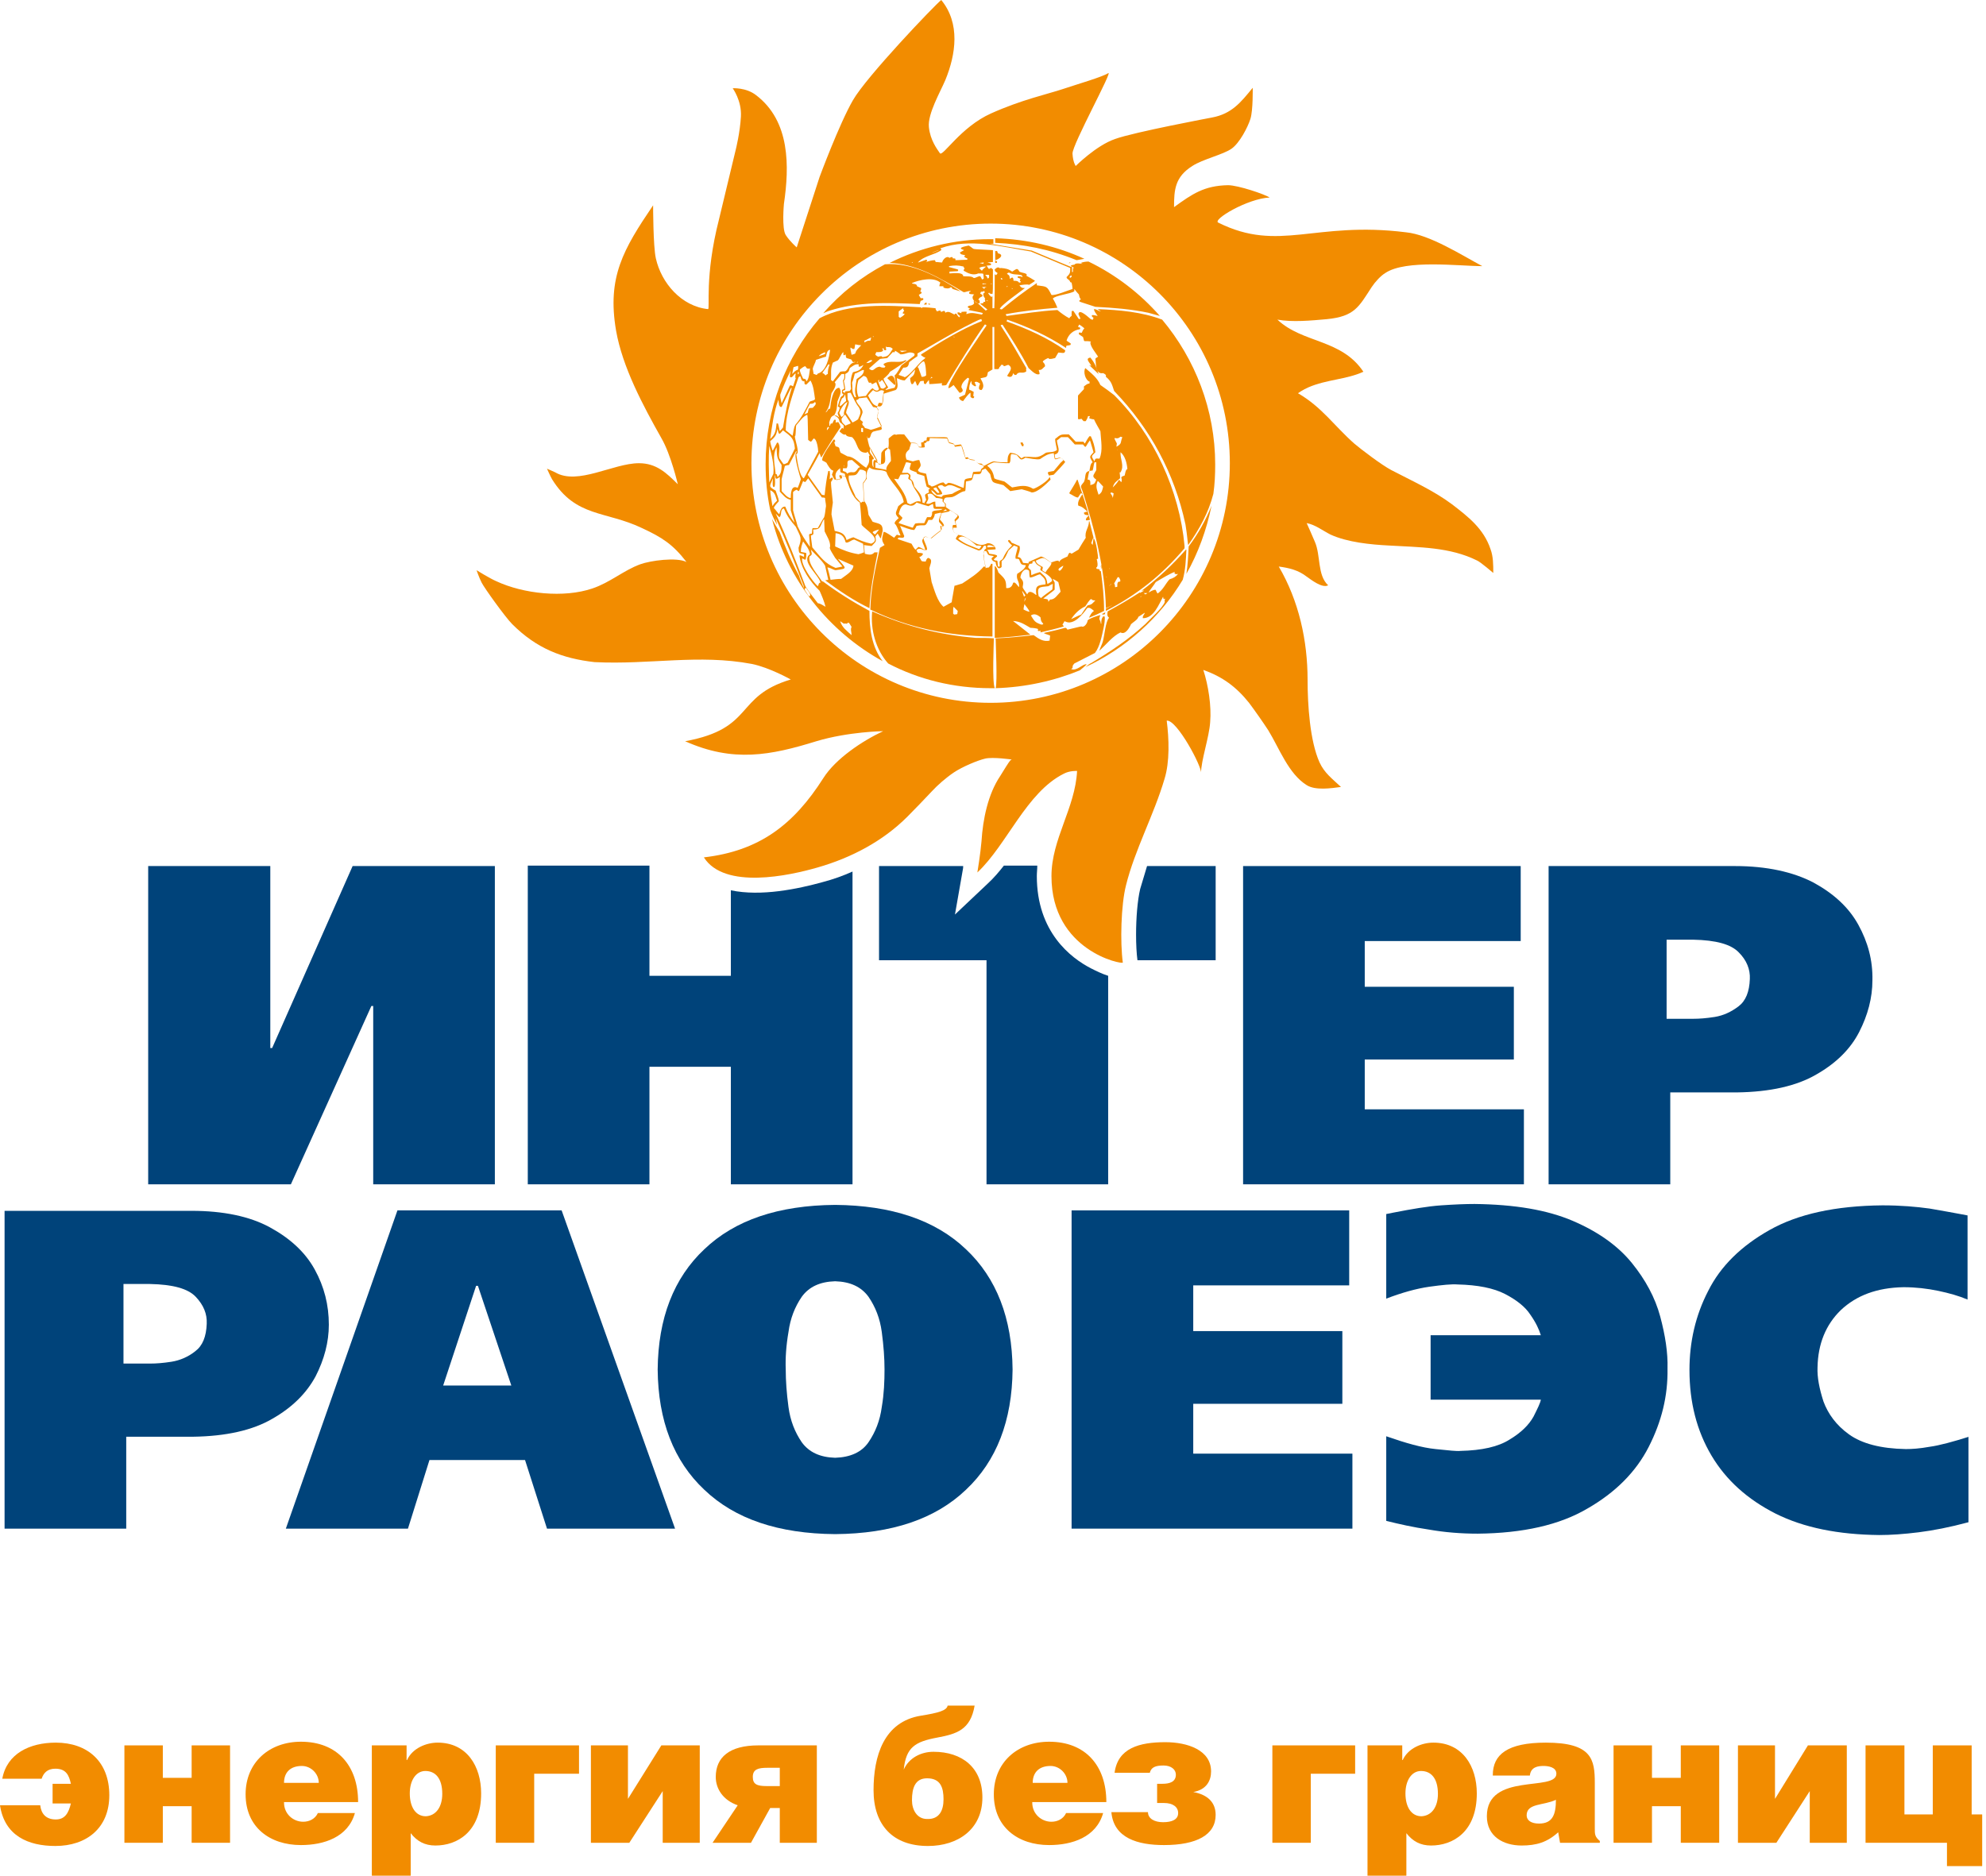 <svg width="271" height="256" viewBox="0 0 271 256" fill="none" xmlns="http://www.w3.org/2000/svg">
<path fill-rule="evenodd" clip-rule="evenodd" d="M7.614 248.324C8.862 248.324 9.361 247.45 9.673 246.139H7.177V243.456H9.673C9.424 242.333 9.049 241.396 7.551 241.396C6.428 241.396 5.929 242.02 5.679 242.769H0.312C0.936 239.337 4.057 237.839 7.614 237.839C11.982 237.839 14.916 240.46 14.916 245.016C14.916 249.51 11.795 251.943 7.551 251.943C3.869 251.943 0.624 250.57 0 246.389H5.492C5.617 247.512 6.241 248.324 7.614 248.324Z" fill="#F28C00"/>
<path fill-rule="evenodd" clip-rule="evenodd" d="M22.218 242.644H26.15V238.214H31.392V251.507H26.15V246.514H22.218V251.507H16.976V238.214H22.218V242.644Z" fill="#F28C00"/>
<path fill-rule="evenodd" clip-rule="evenodd" d="M43.499 243.331C43.499 242.083 42.438 241.022 41.19 241.022C39.63 241.022 38.756 241.896 38.756 243.331H43.499ZM38.756 246.015C38.756 247.575 40.004 248.636 41.377 248.636C42.188 248.636 43 248.261 43.374 247.45H48.429C47.493 250.758 44.185 251.819 41.065 251.819C36.821 251.819 33.514 249.385 33.514 244.891C33.514 240.523 36.759 237.714 41.065 237.714C45.995 237.714 48.866 240.96 48.866 245.952H38.756V246.015Z" fill="#F28C00"/>
<path fill-rule="evenodd" clip-rule="evenodd" d="M60.349 244.829C60.349 242.707 59.413 241.708 58.04 241.708C56.792 241.708 55.918 242.957 55.918 244.766C55.918 246.639 56.73 247.887 58.102 247.887C59.475 247.824 60.349 246.639 60.349 244.829ZM55.481 238.214V240.211H55.544C56.293 238.588 58.165 237.839 59.725 237.839C63.719 237.839 65.654 241.084 65.654 244.766C65.654 250.009 62.409 251.881 59.413 251.881C57.978 251.881 56.917 251.319 56.043 250.196V256H50.738V238.214H55.481Z" fill="#F28C00"/>
<path fill-rule="evenodd" clip-rule="evenodd" d="M79.01 238.214V242.083H72.894V251.507H67.651V238.214H79.01Z" fill="#F28C00"/>
<path fill-rule="evenodd" clip-rule="evenodd" d="M85.687 245.515L90.243 238.214H95.485V251.507H90.43V244.454L85.874 251.507H80.632V238.214H85.687V245.515Z" fill="#F28C00"/>
<path fill-rule="evenodd" clip-rule="evenodd" d="M106.406 241.272H104.721C103.473 241.272 102.724 241.459 102.724 242.52C102.724 243.518 103.286 243.768 104.597 243.768H106.406V241.272ZM105.096 246.763L102.475 251.507H97.232L100.665 246.389C98.668 245.703 97.669 244.142 97.669 242.52C97.669 239.836 99.541 238.214 103.473 238.214H111.462V251.507H106.406V246.763H105.096Z" fill="#F28C00"/>
<path fill-rule="evenodd" clip-rule="evenodd" d="M128.749 245.578C128.749 244.018 128.374 242.707 126.502 242.707C124.879 242.707 124.443 244.018 124.443 245.703C124.443 247.013 125.129 248.261 126.502 248.261C128.187 248.324 128.749 247.076 128.749 245.578ZM127.376 239.087C131.307 239.087 134.053 241.272 134.053 245.328C134.053 249.634 130.746 251.944 126.627 251.944C121.821 251.944 119.2 249.073 119.2 244.33C119.2 239.711 120.573 234.968 125.691 234.157C128 233.783 129.186 233.471 129.31 232.784H132.992C132.431 236.092 130.559 236.653 127.875 237.153C124.879 237.714 123.631 238.463 123.319 241.521C124.006 239.961 125.628 239.087 127.376 239.087Z" fill="#F28C00"/>
<path fill-rule="evenodd" clip-rule="evenodd" d="M145.661 243.331C145.661 242.083 144.6 241.022 143.352 241.022C141.792 241.022 140.918 241.896 140.918 243.331H145.661ZM140.856 246.015C140.856 247.575 142.104 248.636 143.477 248.636C144.288 248.636 145.099 248.261 145.474 247.45H150.529C149.593 250.758 146.285 251.819 143.165 251.819C138.921 251.819 135.613 249.385 135.613 244.891C135.613 240.523 138.859 237.714 143.165 237.714C148.095 237.714 150.966 240.96 150.966 245.952H140.856V246.015Z" fill="#F28C00"/>
<path fill-rule="evenodd" clip-rule="evenodd" d="M158.643 243.456C159.579 243.456 160.453 243.206 160.453 242.208C160.453 241.521 159.829 240.96 158.768 240.96C157.645 240.96 157.083 241.209 156.896 241.958H152.09C152.527 238.588 155.46 237.777 159.018 237.777C162.013 237.777 165.258 238.838 165.258 241.771C165.258 243.019 164.634 244.267 162.824 244.579C164.884 244.954 165.882 246.077 165.882 247.7C165.882 250.446 163.261 251.819 158.83 251.819C155.273 251.819 151.965 250.883 151.653 247.325H156.646C156.646 248.199 157.52 248.698 158.705 248.698C159.954 248.698 160.765 248.324 160.765 247.45C160.765 246.639 160.078 246.077 158.83 246.077H157.894V243.456H158.643Z" fill="#F28C00"/>
<path fill-rule="evenodd" clip-rule="evenodd" d="M184.917 238.214V242.083H178.863V251.507H173.621V238.214H184.917Z" fill="#F28C00"/>
<path fill-rule="evenodd" clip-rule="evenodd" d="M196.212 244.829C196.212 242.707 195.276 241.708 193.903 241.708C192.655 241.708 191.781 242.957 191.781 244.766C191.781 246.639 192.593 247.887 193.966 247.887C195.339 247.824 196.212 246.639 196.212 244.829ZM191.345 238.214V240.211H191.407C192.156 238.588 194.028 237.839 195.588 237.839C199.583 237.839 201.517 241.084 201.517 244.766C201.517 250.009 198.272 251.881 195.276 251.881C193.841 251.881 192.78 251.319 191.906 250.196V256H186.602V238.214H191.345Z" fill="#F28C00"/>
<path fill-rule="evenodd" clip-rule="evenodd" d="M208.319 247.762C208.319 248.449 208.943 248.885 210.004 248.885C211.876 248.885 212.313 247.637 212.313 245.64C210.628 246.451 208.319 246.077 208.319 247.762ZM203.701 242.27C203.701 239.462 205.698 237.839 210.94 237.839C217.244 237.839 217.618 240.148 217.618 243.331V249.572C217.618 250.321 217.618 250.695 218.305 251.257V251.507H212.875L212.625 250.071C211.128 251.444 209.63 251.881 207.633 251.881C205.136 251.881 202.89 250.633 202.89 247.887C202.89 241.833 212.376 244.579 212.376 242.083C212.376 241.147 211.19 241.022 210.628 241.022C209.879 241.022 208.881 241.147 208.756 242.333H203.701V242.27Z" fill="#F28C00"/>
<path fill-rule="evenodd" clip-rule="evenodd" d="M225.42 242.644H229.352V238.214H234.594V251.507H229.352V246.514H225.42V251.507H220.178V238.214H225.42V242.644Z" fill="#F28C00"/>
<path fill-rule="evenodd" clip-rule="evenodd" d="M242.207 245.515L246.701 238.214H252.006V251.507H246.95V244.454L242.395 251.507H237.152V238.214H242.207V245.515Z" fill="#F28C00"/>
<path fill-rule="evenodd" clip-rule="evenodd" d="M259.869 247.637H263.739V238.214H269.043V247.637H270.479V254.689H265.673V251.507H254.564V238.214H259.869V247.637Z" fill="#F28C00"/>
<path fill-rule="evenodd" clip-rule="evenodd" d="M155.585 121.322C155.211 122.883 155.023 125.316 155.023 127.563C155.023 128.874 155.086 130.122 155.211 131.058H165.883V118.202H156.521C156.209 119.263 155.897 120.261 155.585 121.322Z" fill="#00437A"/>
<path fill-rule="evenodd" clip-rule="evenodd" d="M0.624 165.196V208.632H17.225V196.088H26.336C30.83 196.025 34.45 195.214 37.133 193.654C39.879 192.094 41.814 190.159 43.062 187.85C44.248 185.541 44.872 183.169 44.872 180.798C44.872 178.114 44.248 175.618 42.937 173.246C41.627 170.875 39.567 169.002 36.821 167.505C34.075 166.007 30.455 165.258 26.149 165.258H0.624V165.196ZM16.85 175.243H20.47C23.59 175.306 25.65 175.867 26.711 176.991C27.772 178.114 28.271 179.3 28.209 180.673C28.146 182.42 27.647 183.668 26.648 184.417C25.712 185.166 24.589 185.666 23.403 185.853C22.217 186.04 21.281 186.102 20.532 186.102H16.85V175.243Z" fill="#00437A"/>
<path fill-rule="evenodd" clip-rule="evenodd" d="M54.233 165.196L39.005 208.632H55.668L58.601 199.271H71.645L74.64 208.632H92.115L76.637 165.196H54.233ZM65.216 175.493L69.772 189.098H60.473L64.967 175.493H65.216Z" fill="#00437A"/>
<path fill-rule="evenodd" clip-rule="evenodd" d="M113.958 164.447C106.219 164.509 100.29 166.506 96.109 170.5C91.927 174.432 89.806 179.924 89.743 186.914C89.806 193.904 91.927 199.395 96.109 203.327C100.29 207.321 106.219 209.318 113.958 209.381C121.696 209.318 127.625 207.321 131.807 203.327C135.988 199.395 138.11 193.904 138.172 186.914C138.11 179.924 135.988 174.432 131.807 170.5C127.625 166.506 121.634 164.509 113.958 164.447ZM113.958 174.869C116.017 174.931 117.515 175.618 118.514 176.991C119.45 178.364 120.074 179.924 120.323 181.796C120.573 183.668 120.698 185.354 120.698 186.914C120.698 188.474 120.635 190.221 120.323 192.031C120.074 193.904 119.45 195.464 118.514 196.837C117.577 198.21 116.017 198.896 113.958 198.959C111.898 198.896 110.4 198.21 109.402 196.837C108.466 195.464 107.842 193.904 107.592 192.031C107.342 190.159 107.218 188.474 107.218 186.914C107.155 185.354 107.28 183.606 107.592 181.796C107.842 179.924 108.466 178.364 109.402 176.991C110.4 175.618 111.898 174.931 113.958 174.869Z" fill="#00437A"/>
<path fill-rule="evenodd" clip-rule="evenodd" d="M146.224 165.196V208.632H184.543V198.397H162.824V191.594H183.17V181.671H162.824V175.431H184.106V165.196H146.224Z" fill="#00437A"/>
<path fill-rule="evenodd" clip-rule="evenodd" d="M195.214 182.171V191.033H210.254C210.192 191.47 209.817 192.218 209.256 193.342C208.632 194.465 207.571 195.526 206.01 196.462C204.45 197.461 202.204 197.96 199.27 198.022C198.833 198.085 197.71 197.96 195.9 197.773C194.028 197.586 191.844 196.961 189.16 196.025V207.571C190.908 208.008 192.842 208.445 194.964 208.757C197.086 209.131 199.333 209.318 201.642 209.318C207.82 209.256 212.813 208.133 216.62 205.886C220.427 203.702 223.235 200.893 224.983 197.461C226.73 194.028 227.604 190.533 227.541 186.789C227.604 184.605 227.229 182.233 226.543 179.674C225.856 177.116 224.546 174.682 222.674 172.372C220.801 170.063 218.118 168.129 214.623 166.631C211.128 165.133 206.697 164.384 201.205 164.322C199.957 164.322 198.459 164.384 196.649 164.509C194.839 164.634 192.655 165.008 190.096 165.508L189.16 165.695V177.24C191.282 176.429 193.279 175.867 195.027 175.618C196.836 175.368 198.085 175.243 198.896 175.306C201.642 175.368 203.826 175.805 205.386 176.616C206.947 177.428 208.132 178.364 208.819 179.425C209.568 180.486 210.005 181.422 210.254 182.233H195.214V182.171Z" fill="#00437A"/>
<path fill-rule="evenodd" clip-rule="evenodd" d="M268.669 196.088C266.484 196.774 264.675 197.274 263.302 197.461C261.929 197.71 260.868 197.773 260.056 197.773C256.624 197.71 254.065 197.024 252.318 195.776C250.57 194.528 249.447 192.967 248.823 191.282C248.261 189.535 247.949 187.975 248.012 186.602C248.074 183.419 249.135 180.798 251.194 178.801C253.316 176.804 256.125 175.743 259.744 175.68C261.429 175.68 262.99 175.867 264.487 176.179C265.985 176.491 267.296 176.866 268.482 177.365V165.882L267.483 165.695C266.484 165.508 265.111 165.258 263.302 164.946C261.492 164.696 259.37 164.509 256.874 164.509C250.445 164.571 245.328 165.695 241.459 167.879C237.589 170.063 234.781 172.809 233.096 176.179C231.348 179.549 230.537 183.169 230.537 186.976C230.537 191.407 231.536 195.276 233.533 198.647C235.53 202.017 238.463 204.638 242.27 206.572C246.139 208.507 250.82 209.443 256.437 209.506C257.997 209.506 259.807 209.381 261.804 209.131C263.801 208.882 266.048 208.445 268.606 207.758V196.088H268.669Z" fill="#00437A"/>
<path fill-rule="evenodd" clip-rule="evenodd" d="M112.273 120.386C108.903 121.322 103.848 122.383 99.729 121.51V133.18H88.62V118.14H72.019V161.638H88.62V145.599H99.729V161.638H116.33V118.951C115.081 119.513 113.708 120.012 112.273 120.386Z" fill="#00437A"/>
<path fill-rule="evenodd" clip-rule="evenodd" d="M148.907 132.181C146.098 130.746 141.48 127.189 141.48 119.575C141.48 119.076 141.543 118.639 141.543 118.14H136.987C136.3 119.013 135.614 119.825 134.802 120.573L130.309 124.817L131.37 118.764C131.37 118.764 131.432 118.514 131.432 118.202H119.949V131.058H134.615V161.638H151.216V133.18C150.405 132.93 149.531 132.493 148.907 132.181Z" fill="#00437A"/>
<path fill-rule="evenodd" clip-rule="evenodd" d="M37.133 143.041H36.884V118.202H20.221V161.638H39.692L50.676 137.299H50.926V161.638H67.526V118.202H48.117L37.133 143.041Z" fill="#00437A"/>
<path fill-rule="evenodd" clip-rule="evenodd" d="M253.566 126.19C252.255 123.819 250.196 121.946 247.45 120.449C244.704 119.013 241.084 118.202 236.778 118.202H211.315V161.638H227.916V149.094H237.028C241.521 149.032 245.141 148.22 247.824 146.66C250.57 145.1 252.505 143.165 253.691 140.856C254.877 138.547 255.501 136.176 255.501 133.804C255.563 131.058 254.877 128.562 253.566 126.19ZM238.775 133.617C238.713 135.364 238.214 136.612 237.215 137.361C236.216 138.11 235.156 138.61 233.97 138.797C232.784 138.984 231.848 139.046 231.099 139.046H227.417V128.25H231.037C234.157 128.312 236.216 128.874 237.277 129.997C238.338 131.058 238.838 132.306 238.775 133.617Z" fill="#00437A"/>
<path fill-rule="evenodd" clip-rule="evenodd" d="M186.227 144.601H206.572V134.678H186.227V128.437H207.508V118.202H169.626V161.638H207.945V151.403H186.227V144.601Z" fill="#00437A"/>
<path fill-rule="evenodd" clip-rule="evenodd" d="M198.148 68.837C195.651 66.964 192.593 65.591 189.847 64.156C188.537 63.469 185.666 61.285 184.792 60.536C182.046 58.102 180.361 55.544 177.116 53.671C177.116 53.671 177.803 53.172 178.551 52.86C180.985 51.799 183.731 51.799 186.041 50.738C183.045 46.245 177.74 46.869 174.308 43.624C176.305 43.998 178.988 43.748 181.048 43.561C184.855 43.187 185.416 41.876 187.164 39.193C187.663 38.444 188.412 37.632 189.036 37.258C191.845 35.386 199.084 36.322 202.267 36.322C199.458 34.824 195.09 32.016 191.845 31.704C179.363 30.143 174.557 34.512 166.257 30.393C165.321 30.018 170.251 27.085 173.247 26.96C172.623 26.524 168.941 25.276 167.568 25.276C164.322 25.338 162.7 26.461 160.203 28.271C160.203 25.9 160.328 24.152 162.7 22.654C164.135 21.718 166.943 21.094 168.067 20.283C169.128 19.534 170.251 17.412 170.626 16.226C171 15.04 170.938 11.982 170.938 11.982C169.315 13.979 168.067 15.54 165.383 16.039C165.383 16.039 154.711 18.036 152.153 18.972C149.594 19.846 146.786 22.654 146.786 22.654C146.786 22.654 146.411 22.155 146.349 20.969C146.286 19.784 151.965 9.486 151.217 9.985C150.468 10.485 147.035 11.483 144.976 12.17C142.916 12.856 139.421 13.605 135.24 15.477C131.059 17.35 128.625 21.469 128.25 20.907C127.876 20.345 126.94 19.159 126.752 17.35C126.565 15.54 128.313 12.544 128.999 10.921C130.434 7.427 131.059 3.183 128.437 0C127.501 0.749 118.265 10.422 116.393 13.668C114.52 16.913 111.837 24.152 111.837 24.152L108.716 33.763C108.716 33.763 107.78 32.952 107.218 32.078C106.657 31.204 106.969 27.834 106.969 27.834C107.718 22.717 107.843 16.538 103.162 12.981C101.789 11.92 99.979 12.045 99.979 12.045C99.979 12.045 101.227 13.73 101.102 15.914C100.978 18.099 100.416 20.345 100.416 20.345L98.107 29.956C96.11 37.757 96.921 42.251 96.609 42.188C92.989 41.814 90.243 38.631 89.494 35.261C89.12 33.638 89.12 28.021 89.12 28.021C85.063 34.013 82.817 37.82 84.065 45.121C84.939 50.114 87.747 55.356 90.243 59.787C91.554 62.034 92.49 66.091 92.49 66.091C90.93 64.531 89.557 63.22 87.185 63.22C83.69 63.22 78.823 66.278 75.765 64.468C75.515 64.343 74.641 63.969 74.641 63.969C74.641 63.969 75.078 64.967 75.328 65.404C78.573 70.647 82.692 69.71 87.622 72.082C90.306 73.33 91.804 74.266 93.676 76.7C92.303 76.014 88.746 76.513 87.373 77.012C85.126 77.823 83.254 79.508 80.82 80.32C76.95 81.63 71.458 81.069 67.714 79.321C66.84 78.947 65.03 77.823 65.03 77.823C65.03 77.823 65.342 78.76 65.717 79.508C66.091 80.257 68.962 84.252 69.898 85.188C73.206 88.495 76.701 89.868 81.132 90.368C88.746 90.742 95.298 89.244 102.6 90.617C105.034 91.117 107.905 92.739 107.905 92.739C100.166 95.048 103.037 99.417 93.489 101.164C100.041 104.098 105.159 103.099 111.4 101.164C115.768 99.854 120.512 99.791 120.512 99.791C117.703 101.102 114.021 103.536 112.336 106.219C108.279 112.585 103.599 116.142 96.047 117.016C98.856 121.447 107.718 119.512 111.587 118.389C116.143 117.079 120.449 114.832 123.819 111.462C124.506 110.775 126.503 108.716 127.189 107.967C127.876 107.218 129.061 106.157 130.185 105.408C131.308 104.659 133.368 103.785 134.429 103.536C135.49 103.286 138.048 103.661 138.048 103.661L137.861 103.785C137.674 103.973 136.987 105.096 136.488 105.907C134.803 108.404 134.117 111.836 133.929 114.832C133.805 116.392 133.368 119.076 133.368 119.076C137.424 115.269 140.045 108.154 145.163 105.595C145.974 105.158 146.973 105.221 146.973 105.221C146.723 110.276 143.478 114.52 143.478 119.575C143.478 129.81 153.214 131.682 153.214 131.37C152.839 128.624 152.964 123.507 153.65 120.823C154.836 116.018 157.457 111.212 158.893 106.344C159.642 103.973 159.517 100.79 159.205 98.356C160.578 98.169 164.073 104.722 163.885 105.533C163.885 103.785 165.009 100.603 165.134 98.543C165.321 96.359 164.884 93.55 164.198 91.429C166.819 92.365 168.691 93.738 170.438 95.922C171.187 96.921 172.373 98.606 173.06 99.666C174.557 102.1 175.806 105.595 178.302 107.156C179.488 107.904 181.61 107.592 182.983 107.405C181.797 106.282 180.736 105.533 180.049 104.035C178.739 101.102 178.427 96.172 178.427 92.802C178.427 87.434 177.241 82.005 174.495 77.324C175.93 77.511 177.179 77.823 178.302 78.697C178.926 79.134 180.424 80.32 181.235 79.883C179.737 78.51 180.237 75.826 179.425 73.954C179.176 73.33 178.302 71.395 178.302 71.395C179.425 71.583 180.549 72.456 181.547 72.956C183.856 74.017 187.039 74.329 189.535 74.453C193.654 74.703 197.836 74.641 201.58 76.513C202.017 76.7 203.765 78.198 203.765 78.198C203.765 77.075 203.765 75.951 203.39 74.953C202.454 72.144 200.332 70.522 198.148 68.837ZM135.178 95.922C117.141 95.922 102.538 81.256 102.538 63.22C102.538 45.184 117.141 30.518 135.178 30.518C153.214 30.518 167.817 45.184 167.817 63.22C167.817 81.256 153.214 95.922 135.178 95.922Z" fill="#F28C00"/>
<path fill-rule="evenodd" clip-rule="evenodd" d="M121.198 90.555C119.513 88.683 118.764 85.937 119.014 83.44C123.695 85.5 128.063 86.623 133.181 87.06C133.992 87.06 134.803 87.06 135.615 87.122C135.615 87.809 135.365 93.051 135.739 93.925C135.552 93.925 135.365 93.925 135.178 93.925C130.123 93.925 125.38 92.739 121.198 90.555ZM135.864 93.925C136.114 93.051 135.864 87.871 135.864 87.122C137.612 87.06 139.359 86.873 141.044 86.686C141.731 87.185 142.355 87.622 143.228 87.434C143.228 87.185 143.291 86.998 143.291 86.748C143.041 86.623 142.729 86.561 142.479 86.436V86.374C143.416 86.186 144.414 85.937 145.35 85.687C145.538 85.687 145.538 85.812 145.662 85.937C147.472 85.5 147.472 85.5 147.597 85.5C147.971 85.687 148.408 85.001 148.408 84.689C148.533 84.439 149.844 84.002 150.156 83.94C149.844 84.751 150.156 84.439 150.218 85.125H150.281C150.281 84.626 150.281 84.501 150.53 84.127C150.593 84.127 150.655 84.127 150.717 84.127C150.842 84.376 150.655 85.437 150.593 85.687C150.343 86.81 150.093 88.246 149.407 89.12C148.471 89.619 147.535 90.056 146.598 90.555C146.286 90.929 146.411 90.805 146.349 91.179C146.286 91.241 146.224 91.241 146.162 91.304C146.91 91.678 147.847 90.493 148.283 90.68C147.971 90.992 147.659 91.241 147.347 91.491C143.852 92.926 139.921 93.8 135.864 93.925ZM148.096 91.054C153.588 88.495 158.269 84.314 161.389 79.134C161.764 77.823 161.826 76.388 161.889 75.015C161.826 75.015 161.826 75.015 161.826 75.015C159.954 77.137 158.019 78.947 155.773 80.632C155.835 80.632 155.835 80.632 156.022 80.57C156.022 80.57 156.022 80.632 156.085 80.632C155.96 80.694 155.96 80.694 155.523 80.944C155.523 80.944 155.523 80.944 155.585 80.819C154.15 81.755 152.652 82.629 151.154 83.44C151.092 83.815 151.029 84.064 151.342 84.314C150.842 84.813 150.717 86.81 150.468 87.622C150.405 87.871 150.031 88.62 150.031 88.807C150.905 87.996 151.841 86.81 152.902 86.311C153.526 86.686 154.087 85.749 154.337 85.188C154.587 84.938 155.273 84.564 155.336 84.189C155.648 84.002 155.897 83.815 156.209 83.627C156.209 83.815 155.835 84.127 155.96 84.376C157.458 84.376 158.144 82.442 158.706 81.443C158.768 81.63 158.706 81.88 158.955 81.693C159.018 81.818 158.831 82.005 158.955 82.13C158.643 83.003 156.958 84.439 156.272 85.188C153.963 87.31 151.591 88.87 148.908 90.493C148.72 90.555 148.408 90.805 148.096 91.054ZM105.346 70.834C107.468 79.197 113.085 86.186 120.449 90.243C118.951 88.308 118.639 85.812 118.639 83.378C116.455 82.192 114.333 80.882 112.336 79.384C112.274 79.384 112.211 79.321 112.149 79.321C111.65 78.51 110.214 76.95 110.464 75.951C110.901 75.639 110.776 75.639 110.651 75.015C111.275 75.702 112.087 76.388 112.586 77.199C112.711 77.823 112.898 78.51 113.023 79.134C112.898 79.134 112.773 79.197 112.586 79.197C114.52 80.632 116.455 81.942 118.639 83.003C118.764 80.382 119.263 77.948 119.763 75.39C119.638 75.39 119.451 75.39 119.326 75.39C118.951 75.826 118.515 75.702 118.015 75.577C117.953 75.202 117.953 74.766 117.891 74.391C118.827 74.516 118.827 74.516 118.951 74.516C119.576 73.829 119.576 74.017 119.451 73.205C119.576 73.081 119.638 72.956 119.763 72.831C119.888 73.018 120.012 73.268 120.137 73.455H120.2C120.262 73.143 120.387 72.768 120.449 72.456C120.449 71.395 119.95 71.52 119.076 71.208C118.889 70.896 118.702 70.584 118.515 70.272C118.39 69.461 118.39 69.024 117.953 68.4C117.891 67.588 117.828 66.777 117.828 65.966C117.953 65.779 118.14 65.529 118.265 65.342C118.265 64.593 118.203 64.406 118.639 63.782C119.263 64.343 120.262 63.969 120.949 64.406C121.448 65.903 123.07 66.902 123.32 68.525C122.946 68.774 122.946 68.774 122.571 69.086C122.259 70.022 122.009 70.022 122.634 70.709C122.446 70.896 122.072 71.146 122.072 71.458C122.384 71.645 122.696 72.706 122.883 73.081C122.259 73.081 122.571 72.706 122.009 73.392C121.697 73.205 120.886 72.581 120.574 72.581C120.387 73.455 120.2 73.642 120.699 74.391C120.512 74.516 120.262 74.641 120.075 74.766C119.451 77.511 118.827 80.32 118.764 83.191C124.069 85.749 129.561 86.81 135.427 86.873C135.427 83.565 135.427 80.257 135.427 76.95C135.365 76.95 135.302 76.95 135.24 76.95C135.178 77.137 135.053 77.324 134.928 77.449C134.803 77.449 134.616 77.511 134.491 77.511C134.366 76.887 134.242 76.326 134.179 75.764C134.242 75.577 134.304 75.39 134.304 75.202C134.429 75.202 134.491 75.202 134.616 75.265C134.866 75.889 134.928 75.764 135.615 75.889C135.49 76.014 135.427 76.076 135.303 76.201C135.303 76.451 135.615 76.7 135.864 76.7C135.864 77.012 136.114 77.948 136.675 77.387C136.675 77.137 136.675 76.825 136.675 76.575C137.175 76.263 137.362 75.639 137.612 75.14C137.861 74.89 138.111 74.703 138.361 74.454C138.548 74.516 138.548 74.516 138.86 74.641C138.86 75.078 138.423 76.014 138.61 76.263C138.735 76.263 138.922 76.263 139.047 76.326C139.359 77.012 139.234 77.075 139.983 77.137C139.921 77.636 139.172 78.073 138.797 78.323C138.61 79.134 139.172 79.384 139.047 80.133C138.922 80.07 138.485 79.259 138.236 79.571C138.111 80.07 137.799 80.32 137.3 80.257C137.3 79.072 137.112 79.009 136.239 78.136C136.176 77.948 135.989 77.324 135.739 77.262C135.739 80.507 135.739 83.815 135.739 87.06C137.362 86.998 138.985 86.81 140.607 86.623C139.796 85.999 139.047 85.375 138.236 84.751C139.234 84.813 139.734 85.188 140.607 85.687C140.857 85.687 141.543 85.749 141.668 85.874C141.606 85.937 141.606 86.061 141.668 86.124C141.855 86.124 141.855 86.124 141.98 86.061C141.98 86.124 141.98 86.249 141.98 86.311C143.041 86.061 144.102 85.812 145.163 85.5C145.101 85.375 145.038 85.313 144.976 85.25C145.038 85.125 145.163 85.001 145.225 84.813H145.35C146.474 85.437 147.784 83.815 148.346 83.003C148.72 82.816 149.032 83.191 149.282 83.378C148.908 83.627 148.783 83.94 148.596 84.314C149.656 83.877 149.656 83.877 150.655 83.378C150.655 81.506 150.468 79.758 150.218 77.948C150.156 77.948 150.156 77.948 150.093 77.948C150.031 77.636 150.031 77.699 149.656 77.636C149.594 77.574 149.594 77.511 149.594 77.449C149.906 77.387 149.719 76.513 149.656 76.326C149.719 76.263 149.781 76.263 149.844 76.263C149.844 75.951 149.594 73.829 149.22 73.455C149.157 73.767 149.157 74.079 149.095 74.391C149.032 74.266 148.97 74.204 148.908 74.141C148.97 73.954 149.095 73.517 149.22 73.392C149.032 72.644 148.845 71.895 148.658 71.146H148.596C148.596 72.019 147.971 72.519 148.159 73.392C147.847 73.892 147.472 74.454 147.16 75.015C146.848 75.202 146.536 75.39 146.224 75.577C146.099 75.514 146.099 75.452 145.912 75.452C145.787 75.639 145.787 75.639 145.662 75.951C145.288 76.138 144.664 76.326 144.539 76.7C144.477 76.638 144.477 76.575 144.414 76.513C144.04 76.513 143.728 76.7 143.416 76.763C143.041 76.513 142.479 76.014 142.043 75.951C141.481 76.201 140.919 76.451 140.358 76.7C140.358 76.763 140.358 76.825 140.358 76.887C140.108 76.887 139.858 76.825 139.609 76.825C139.359 76.326 139.359 76.076 138.86 76.014C138.985 75.639 139.297 74.89 139.109 74.516C138.735 74.391 138.423 74.204 138.048 74.079C137.986 73.954 137.674 73.455 137.549 73.829C137.612 74.017 138.048 74.391 138.111 74.454C137.424 75.078 137.175 75.514 136.8 76.326C136.239 76.638 136.426 76.638 136.426 77.324H136.176C136.114 76.575 136.114 76.575 136.051 76.513C135.927 76.513 135.739 76.513 135.615 76.388C135.615 76.326 135.615 76.326 136.051 75.951V75.826C135.802 75.639 135.303 75.639 134.99 75.577C134.928 75.39 134.866 75.265 134.741 75.078C134.678 75.078 134.616 75.078 134.616 75.078C134.741 75.015 135.802 75.015 135.864 74.953C135.864 74.454 135.178 74.079 134.741 74.141C133.181 75.015 132.244 73.081 130.809 73.018C130.559 72.893 130.31 72.706 130.123 72.581C130.06 72.144 130.06 72.144 130.06 72.019C130.497 72.019 130.497 72.019 130.559 72.019C130.559 71.707 130.372 71.458 130.372 71.146C130.747 70.771 131.059 70.647 130.684 70.272C130.123 69.898 129.561 69.586 129.062 69.211C129.062 69.024 129.062 68.899 129.062 68.774C128.937 68.65 128.812 68.525 128.75 68.462C128.874 67.713 129.124 67.963 129.935 67.838C130.559 67.651 131.059 67.089 131.683 67.027C131.745 66.964 131.745 66.964 131.808 65.716C132.744 65.529 132.619 65.654 132.869 64.718C133.617 64.655 133.867 64.905 133.992 64.156C134.179 64.094 134.304 63.969 134.491 63.969C134.678 64.219 134.928 64.468 135.115 64.718C135.427 66.091 135.427 65.779 136.925 66.216C137.237 66.465 137.549 66.777 137.861 67.027C138.361 66.964 138.922 66.84 139.421 66.777C139.858 66.902 140.358 67.027 140.794 67.214C141.606 67.214 142.792 66.028 143.353 65.467C143.353 65.279 143.166 65.03 143.166 64.905C143.353 64.843 143.603 64.843 143.79 64.78C143.915 64.655 145.35 63.157 145.35 63.033C144.726 62.409 144.913 62.346 144.04 62.596C143.977 62.533 143.977 62.533 143.915 62.034C144.913 61.785 144.227 60.786 144.227 60.099C144.352 60.037 144.352 60.037 144.789 59.663H145.725C146.037 59.975 146.349 60.287 146.661 60.661H147.784C147.847 60.786 147.971 60.848 148.034 60.973H148.159C148.346 60.661 148.533 60.349 148.72 60.099C148.783 60.224 148.783 60.224 149.22 61.722C148.596 62.409 148.658 62.284 149.095 63.095C148.783 63.22 148.72 63.969 148.658 64.281C147.909 64.406 148.221 65.092 147.909 65.779C147.41 66.403 147.41 66.278 147.722 67.027C149.344 72.207 150.78 77.574 150.905 83.003C151.217 82.879 151.529 82.691 151.841 82.567C151.841 82.567 151.841 82.567 150.905 83.066V83.378C155.148 81.194 158.581 78.448 161.639 74.828C161.639 74.703 161.639 74.641 161.639 74.516C160.952 66.964 157.458 59.351 152.028 53.921C151.404 53.422 150.78 52.985 150.156 52.548C149.719 51.55 148.97 50.988 148.096 50.239C147.784 50.738 148.096 51.924 148.72 52.111C148.658 52.174 148.658 52.298 148.658 52.361C148.408 52.298 148.096 52.611 147.909 52.735C147.909 52.86 147.909 52.985 147.909 53.11C147.597 53.422 147.347 53.734 147.098 53.983C147.098 55.044 147.098 56.105 147.098 57.166C147.223 57.291 147.41 57.166 147.597 57.166C147.659 57.291 147.784 57.353 147.847 57.478H148.159C148.283 57.291 148.408 57.041 148.471 56.792C148.533 56.792 148.658 56.792 148.72 56.792C148.72 56.917 148.596 56.979 148.658 57.104C148.845 57.166 149.095 57.229 149.282 57.229C149.532 57.79 149.844 58.29 150.156 58.851C150.218 60.099 150.53 61.472 150.031 62.596C149.532 62.596 149.469 62.471 149.344 62.97C148.908 62.221 148.845 62.346 149.469 61.722C149.407 61.036 149.157 60.162 148.845 59.538H148.658C148.408 59.85 148.221 60.224 148.034 60.536C147.971 60.474 147.909 60.411 147.847 60.287H146.786C146.474 59.975 146.162 59.6 145.85 59.288C144.789 59.288 144.789 59.226 143.977 59.912C143.977 60.349 144.165 60.973 144.227 61.41C143.79 61.785 143.228 61.66 142.729 61.785C141.419 62.721 141.294 62.284 139.734 62.346C139.421 62.533 139.421 62.533 139.359 62.533C138.797 61.972 138.61 61.909 137.861 61.785C137.487 62.159 137.487 62.533 137.487 63.095C136.863 63.095 136.239 63.095 135.615 62.97C135.178 63.033 134.678 63.407 134.242 63.594C134.117 63.47 134.054 63.345 133.93 63.282C133.43 63.282 133.368 63.157 132.993 62.783C132.619 62.658 132.307 62.783 132.057 62.409C131.932 62.409 131.87 62.409 131.745 62.471C131.62 62.097 131.371 60.911 131.121 60.661C130.996 60.661 130.996 60.661 130.247 60.786C130.247 60.474 129.811 60.474 129.499 60.349C129.311 59.787 129.311 59.787 129.249 59.725C129.124 59.663 129.124 59.663 126.503 59.663C126.44 59.787 126.44 59.975 126.44 60.099C126.128 60.162 126.066 60.099 126.004 60.349C125.879 60.349 125.816 60.349 125.692 60.411C125.692 60.599 125.754 60.786 125.754 60.973C125.629 60.973 125.504 60.973 125.38 60.973C125.13 60.349 125.005 60.474 124.256 60.411C123.944 60.037 123.695 59.663 123.382 59.288C123.07 59.288 122.571 59.226 122.259 59.351C122.009 59.101 121.51 59.663 121.261 59.85C121.261 60.287 121.323 60.786 121.198 61.223C121.136 61.223 121.136 61.223 121.073 61.098C120.824 61.098 120.324 61.597 120.262 61.847C120.262 62.346 120.2 62.846 120.2 63.407C120.137 63.407 120.075 63.407 119.95 63.407C119.201 62.159 118.515 61.223 118.39 59.787H118.639C118.889 59.475 118.764 59.163 119.139 58.914C120.574 58.477 120.636 59.038 119.7 57.104C119.763 56.48 120.012 56.168 119.638 55.669C119.7 55.606 119.7 55.481 119.763 55.419C120.636 55.793 120.512 54.295 120.574 53.734C121.136 53.547 121.635 53.422 122.197 53.234C122.696 52.922 122.384 52.049 122.384 51.612C122.696 51.737 123.07 51.924 123.445 51.924C123.944 51.425 124.381 50.925 124.88 50.426C124.755 51.113 124.755 51.175 124.194 51.612C124.194 51.862 124.256 52.174 124.381 52.423C124.443 52.423 124.506 52.423 124.568 52.423C124.631 52.298 124.755 52.174 124.88 51.986C124.943 52.174 125.067 52.361 125.13 52.611C125.192 52.611 125.255 52.611 125.255 52.611C125.38 52.423 125.442 52.236 125.567 52.049C125.754 51.986 125.754 51.986 126.066 51.986C126.066 52.174 126.004 52.423 126.316 52.423C126.44 52.236 126.565 52.049 126.753 51.862C126.815 52.361 126.815 52.361 126.815 52.423C127.314 52.423 128.375 52.298 128.562 52.298C128.5 52.423 128.5 52.548 128.562 52.611C128.75 52.611 128.937 52.611 129.124 52.548C130.809 49.74 132.494 46.994 134.366 44.31C134.429 44.248 134.616 44.373 134.616 44.435C134.179 45.059 133.742 45.683 133.305 46.37C132.744 47.181 129.124 52.486 129.436 52.985C129.686 52.922 129.873 52.735 130.123 52.548C130.372 52.86 130.372 52.86 130.934 53.609C131.184 53.609 131.246 53.484 131.371 53.359C131.371 53.172 131.308 53.047 131.184 52.86C131.184 52.298 131.683 51.862 132.057 51.55C132.12 51.612 132.182 51.612 132.244 51.674C132.057 52.423 131.87 53.172 131.683 53.859C131.62 53.921 131.121 54.108 130.871 54.233C130.871 54.483 131.184 54.732 131.433 54.732C131.558 54.545 132.244 53.609 132.432 53.609C132.432 53.796 132.432 53.983 132.432 54.171C132.619 54.358 132.931 54.483 132.931 54.108C132.869 54.108 132.806 54.046 132.806 54.046C132.806 53.859 132.869 53.671 132.869 53.484C132.681 53.359 132.494 53.297 132.244 53.172C132.244 52.798 132.307 52.298 132.557 51.986C132.557 52.486 132.619 52.486 133.056 52.735C133.181 52.673 133.181 52.673 133.181 52.611C133.118 52.486 133.056 52.361 132.993 52.174C133.243 51.986 133.555 52.236 133.742 52.361C133.617 52.673 133.368 53.234 133.93 53.234C134.429 52.735 134.054 52.111 133.805 51.674C133.805 51.674 133.805 51.612 133.867 51.612C134.678 51.425 134.678 51.55 134.803 50.801C134.99 50.676 135.24 50.551 135.427 50.426C135.427 48.492 135.427 46.557 135.427 44.622H135.677C135.677 46.557 135.677 48.492 135.677 50.364C135.989 50.364 136.363 50.489 136.363 50.114C136.488 50.052 136.551 49.927 136.613 49.802C136.675 49.802 136.675 49.802 136.863 49.802C136.988 50.176 137.3 49.802 137.612 49.802C138.298 50.239 137.736 50.738 137.424 51.3C137.799 51.55 138.173 51.487 138.236 50.925C138.298 50.988 138.361 51.113 138.485 51.175H138.673C139.047 50.551 139.546 51.113 140.046 50.676C140.046 50.489 139.983 50.426 140.046 50.239C138.922 48.304 137.799 46.307 136.551 44.435C136.551 44.373 136.551 44.373 136.8 44.31C138.048 46.245 139.297 48.179 140.358 50.239C140.67 50.489 141.356 51.3 141.855 51.05C141.855 50.863 141.793 50.676 141.731 50.489C142.167 50.551 142.292 50.239 142.604 49.989C142.604 49.677 142.479 49.615 142.292 49.365C142.355 49.178 142.854 48.928 143.041 48.866C143.104 48.928 143.166 48.991 143.228 48.991C143.478 48.991 143.478 48.991 143.977 48.866C144.102 48.616 144.289 48.367 144.414 48.117C144.913 48.117 145.35 48.367 145.35 47.805C142.854 46.058 140.17 44.872 137.362 43.873C137.362 43.811 137.424 43.686 137.424 43.624C140.295 44.622 142.916 45.808 145.475 47.493C145.475 47.368 145.475 47.243 145.538 47.181C145.974 47.118 145.974 47.118 146.099 47.056C146.099 46.994 146.099 46.931 146.099 46.869C145.912 46.744 145.725 46.619 145.538 46.494C145.787 45.621 146.474 45.059 147.347 44.934C147.41 44.872 147.41 44.747 147.347 44.685C147.285 44.685 147.16 44.685 147.098 44.56C147.16 44.497 147.223 44.435 147.223 44.31C147.41 44.31 147.784 44.685 147.971 44.809C147.784 44.997 147.722 45.184 147.597 45.434C147.472 45.434 147.285 45.309 147.223 45.434C147.223 45.496 147.223 45.558 147.223 45.621C147.41 45.745 147.597 45.87 147.784 45.995C147.909 46.494 147.909 46.494 147.971 46.557C148.283 46.557 148.596 46.557 148.845 46.619C148.845 46.682 148.845 46.682 148.783 46.744C148.783 47.306 149.532 48.179 149.844 48.679C149.532 48.866 149.532 48.866 149.469 48.991C149.594 49.615 149.407 51.113 150.53 50.925C150.655 50.988 150.78 51.05 150.905 51.175C150.905 51.237 150.905 51.362 150.905 51.425C151.654 52.049 151.716 52.423 152.028 53.359C156.958 58.477 160.266 64.593 161.764 71.583C162.013 73.081 162.076 74.266 162.138 74.391C163.698 72.144 164.884 70.022 165.571 67.401C165.758 66.091 165.82 64.78 165.82 63.407C165.82 55.918 163.074 48.991 158.581 43.624C155.773 42.563 152.777 42.313 149.781 42.188C149.906 42.313 150.031 42.375 150.218 42.5C149.969 42.5 149.656 42.188 149.282 42.188C149.282 42.5 149.594 42.812 149.781 43.124C149.532 43.062 149.282 42.999 149.032 42.999C149.032 43.062 148.97 43.062 148.97 43.124C149.032 43.249 149.032 43.249 149.22 43.374C149.157 43.499 149.157 43.499 149.157 43.624C149.032 43.624 148.97 43.624 148.845 43.561C148.658 43.436 147.223 42.001 147.16 42.875C147.41 43.436 147.41 43.436 147.472 43.499C147.347 43.499 147.347 43.499 147.223 43.561C146.973 43.187 146.723 42.812 146.474 42.438H146.286C146.224 42.5 146.224 42.5 146.224 43.124C146.099 43.187 145.974 43.312 145.912 43.436C145.413 43.187 144.726 42.688 144.289 42.313C141.98 42.438 139.609 42.812 137.362 43.124C137.3 43.062 137.3 42.999 137.237 42.937C137.237 42.937 137.237 42.875 137.3 42.875C139.609 42.438 141.98 42.188 144.289 42.001C144.102 41.564 143.915 41.127 143.665 40.753C143.977 40.316 146.037 40.129 146.598 39.754C146.598 39.63 146.598 39.567 146.598 39.442C146.786 39.692 146.973 39.941 147.223 40.191C147.285 40.441 147.285 40.628 147.472 40.815C147.472 40.94 147.347 40.94 147.285 41.002C147.285 41.065 147.285 41.065 147.285 41.127C147.347 41.19 147.347 41.19 149.469 41.876C151.903 42.001 154.337 42.188 156.709 42.688C157.395 42.875 158.019 43.062 158.269 43.124C155.585 40.066 152.278 37.508 148.533 35.698C148.159 35.698 147.784 35.76 147.472 35.885C147.535 35.947 147.659 35.947 147.722 36.01C147.472 36.01 146.786 35.822 146.598 36.135C146.411 36.135 146.224 36.197 146.099 36.259C146.162 36.322 146.224 36.384 146.224 36.447C146.162 36.447 146.162 36.447 140.794 34.2C138.86 33.888 136.925 33.576 135.053 33.264C135.24 33.264 135.365 33.264 135.552 33.264C135.552 33.014 135.552 32.827 135.552 32.64C135.427 32.64 135.303 32.64 135.115 32.64C130.185 32.64 125.504 33.825 121.385 35.885C125.067 36.01 128.375 38.007 131.496 39.879C131.87 39.879 132.182 39.63 132.494 39.754C132.432 39.817 132.369 39.817 132.244 39.879V40.066C132.432 40.191 132.681 40.129 132.931 40.191C132.244 40.753 133.368 41.564 133.68 41.377C133.68 41.127 133.742 40.94 133.493 40.94C133.617 40.628 133.68 40.628 134.054 40.441C134.054 40.378 134.054 40.316 134.054 40.254C133.93 40.191 133.867 40.129 133.742 40.066C133.805 40.004 133.805 39.879 133.867 39.817C134.054 39.817 134.179 39.817 134.304 39.692C134.366 39.879 134.366 39.879 134.366 39.941C134.304 40.004 134.242 40.004 134.179 40.066C134.179 40.503 134.242 40.441 134.429 40.753C134.366 40.815 134.366 40.94 134.429 41.002C134.554 41.002 134.616 41.002 134.741 41.002C134.803 41.065 134.803 41.127 134.866 41.127C134.678 41.065 134.616 41.002 134.429 41.002C134.429 41.065 134.429 41.127 134.429 41.19C134.304 41.19 134.242 41.19 134.179 41.252C134.179 41.315 134.179 41.315 134.179 41.377C134.054 41.377 133.867 41.439 133.742 41.439C134.054 41.689 134.429 42.001 134.741 42.251C134.678 42.313 134.616 42.313 134.491 42.376C134.117 42.063 133.181 41.065 132.869 41.065C132.869 41.19 132.869 41.252 132.931 41.377C132.681 41.876 132.057 41.564 132.057 41.939C132.12 42.001 132.244 42.063 132.369 42.126C132.244 42.188 132.182 42.188 132.182 42.313C134.054 42.688 134.054 42.688 134.117 42.75C134.054 42.812 134.054 42.875 133.992 42.937C133.181 42.812 132.619 42.563 131.87 42.875C131.87 42.75 131.87 42.688 131.932 42.563C131.683 42.5 131.496 42.563 131.246 42.563C131.184 42.563 131.184 42.563 131.184 42.75C130.996 42.688 130.871 42.625 130.684 42.625C130.559 42.875 130.871 42.999 130.996 43.124C130.996 43.187 130.934 43.249 130.934 43.312C130.684 43.187 130.684 43.062 130.497 42.812H130.31C130.31 42.875 130.247 42.875 130.247 42.937C129.811 42.75 129.436 42.376 128.999 42.688C128.874 42.188 128.687 42.563 128.375 42.563V42.438C128.313 42.438 128.313 42.376 128.25 42.376C128.001 42.438 128.001 42.438 127.813 42.5C127.813 42.375 127.813 42.313 127.689 42.313C127.689 42.126 127.689 42.126 127.626 42.063C127.065 42.001 126.44 41.939 125.879 41.939C125.816 42.001 125.816 42.001 125.754 42.063C125.692 42.001 125.692 41.939 125.629 41.939C121.261 41.689 115.831 41.315 111.837 43.436C107.219 48.803 104.473 55.793 104.473 63.345C104.473 65.467 104.66 67.526 105.097 69.586C105.346 70.272 105.658 70.959 106.033 71.645C106.033 71.52 105.846 70.834 105.846 70.709C107.219 73.767 108.467 76.825 109.653 79.945C109.653 80.07 109.715 80.195 109.715 80.32C109.465 79.758 109.216 79.197 109.028 78.572C107.968 76.638 107.156 74.703 106.407 72.644C105.97 71.957 105.658 71.395 105.346 70.834ZM116.205 86.686C115.519 86.061 114.957 85.687 114.645 84.813C114.708 84.813 114.708 84.813 115.145 85.125C115.269 85.063 115.394 85.125 115.581 85.125C115.644 85.063 115.644 85.063 115.644 85.001C115.706 85.001 115.769 85.001 115.831 85.001C115.893 85.063 115.893 85.063 116.205 85.562C116.018 85.874 116.205 86.311 116.205 86.686ZM142.105 85.25C142.167 85.25 142.355 85.25 142.355 85.125C142.043 84.813 142.043 84.689 141.98 84.252C141.543 83.877 141.106 83.69 140.67 84.002C141.169 84.813 141.231 84.938 142.105 85.25ZM146.162 84.501C146.598 84.314 147.035 84.064 147.535 83.877C147.847 83.44 148.096 83.003 148.408 82.629C149.032 82.504 149.032 82.379 149.469 81.942C149.157 81.942 149.095 81.942 148.908 81.755C148.658 81.818 148.283 82.504 148.096 82.754C147.285 83.128 146.661 83.752 146.162 84.501ZM130.247 83.877C130.372 83.877 130.497 83.815 130.622 83.815C130.622 83.69 130.684 83.565 130.684 83.378C130.497 83.191 130.31 83.003 130.123 82.816C130.06 83.066 130.06 83.066 130.06 83.752C130.123 83.815 130.185 83.877 130.247 83.877ZM150.593 83.877C150.655 83.877 150.717 83.815 150.78 83.815C150.78 83.752 150.78 83.627 150.842 83.565C150.717 83.627 150.717 83.627 150.343 83.815C150.405 83.815 150.468 83.877 150.593 83.877ZM140.67 83.69V83.627C140.732 83.627 140.732 83.627 140.794 83.627C140.732 83.627 140.67 83.627 140.67 83.69ZM140.482 83.503C140.17 83.44 139.921 83.316 139.671 83.191C139.671 83.003 139.671 83.003 139.796 82.442C139.983 82.754 140.42 83.191 140.482 83.503ZM112.648 82.816C112.336 82.629 111.962 82.379 111.587 82.317C111.026 81.568 110.401 80.819 109.902 80.008C108.654 76.638 107.343 73.33 105.846 70.085C105.97 70.21 106.283 70.522 106.345 70.584C106.719 70.397 106.407 69.461 106.969 69.398C107.406 70.459 107.843 71.021 108.592 71.895C109.278 73.392 109.465 73.33 108.966 74.766C109.028 75.577 108.966 75.452 109.715 75.639C109.715 75.764 109.715 75.889 109.715 76.014C109.528 75.951 109.216 75.702 109.091 75.826C109.278 77.574 110.589 79.446 111.837 80.632C112.149 81.318 112.461 82.067 112.648 82.816ZM128.75 82.816C127.876 82.067 127.501 80.507 127.127 79.446C127.002 78.822 126.94 78.198 126.815 77.574C126.94 76.95 127.377 76.326 126.628 76.138C126.44 76.263 126.378 76.451 126.316 76.638C126.128 76.638 125.941 76.638 125.754 76.575C125.629 76.388 125.567 76.201 125.442 76.014C125.629 76.014 125.941 75.764 125.941 75.577C125.816 75.452 125.442 75.452 125.255 75.452C125.192 75.327 125.067 75.202 125.067 75.078C125.629 74.578 126.066 75.327 126.503 75.015C126.503 74.454 126.066 73.954 126.004 73.392C126.378 73.018 126.565 73.455 127.002 73.455C127.501 73.018 128.001 72.644 128.5 72.269C128.5 72.144 128.5 72.019 128.438 71.832C128.687 71.832 128.687 71.832 128.812 71.77C128.812 71.458 128.438 71.146 128.25 70.896C128.313 70.584 128.438 70.272 128.5 70.022C129.436 69.835 129.436 69.835 129.561 69.773C129.561 69.71 129.561 69.648 129.623 69.648C129.998 69.835 130.372 70.085 130.684 70.335C130.684 70.522 130.31 70.834 130.247 70.959C130.372 71.458 130.372 71.458 130.435 71.645H130.06C129.873 71.832 130.06 72.456 130.185 72.644C130.747 72.956 130.747 72.956 130.747 73.018C130.622 73.205 130.435 73.33 130.435 73.58C131.433 74.329 132.307 74.641 133.555 75.14C133.93 75.078 134.054 74.828 134.242 74.516C134.366 74.454 134.366 74.454 134.554 74.516C134.554 74.641 134.554 74.766 134.554 74.89C133.867 75.015 134.491 77.324 134.554 77.574C134.491 77.574 134.429 77.387 134.366 77.324H134.242C133.368 78.323 132.432 78.885 131.308 79.633C130.31 79.945 130.31 79.945 130.247 79.945C129.873 82.067 129.873 82.067 129.873 82.192C129.436 82.442 129.062 82.629 128.75 82.816ZM139.796 82.13C139.796 81.88 139.796 81.755 139.983 81.568C139.983 81.63 139.983 81.63 139.796 82.13ZM143.041 82.13C143.041 81.942 143.041 81.942 142.979 81.818C142.854 81.755 142.355 81.693 142.355 81.693C143.915 80.507 143.915 80.507 143.915 80.445V79.509C143.665 79.072 143.665 79.072 143.665 79.009C143.915 79.134 144.165 79.259 144.414 79.446C144.539 79.883 144.601 80.32 144.726 80.757C144.289 81.194 143.915 81.88 143.291 81.818C143.166 82.005 143.166 82.005 143.041 82.13ZM142.043 81.63C141.918 81.506 141.855 81.443 141.731 81.381C141.481 80.07 141.793 80.133 143.041 80.008C143.478 79.758 143.478 79.758 143.665 79.696C143.665 79.945 143.603 80.195 143.603 80.445C143.104 80.819 142.542 81.194 142.043 81.63ZM155.585 81.506C155.648 81.443 155.71 81.381 155.71 81.318C155.773 81.443 155.648 81.506 155.585 81.506ZM139.734 81.443C139.484 80.757 139.484 80.757 139.484 80.632C139.609 80.819 139.734 81.006 139.921 81.256C139.796 81.381 139.796 81.381 139.734 81.443ZM110.089 80.944C109.84 80.57 109.84 80.57 109.777 80.382C109.965 80.32 109.902 80.195 109.965 80.195C110.089 80.445 110.901 81.256 110.401 81.381C110.277 81.256 110.214 81.131 110.089 80.944ZM141.356 81.194C140.857 80.757 140.358 80.57 140.17 81.131C139.609 80.32 139.609 80.32 139.546 80.133C139.671 79.446 139.671 79.384 139.234 78.822C139.297 78.198 139.796 77.387 140.42 77.886C140.482 78.198 140.42 78.572 140.545 78.822C140.982 78.822 141.481 78.448 141.918 78.385C142.355 78.822 142.729 79.009 142.667 79.758C141.543 79.883 141.231 79.945 141.419 81.194H141.356ZM156.272 81.131C156.147 81.006 156.147 81.006 156.085 80.944C156.334 80.944 156.334 80.944 156.584 80.944C156.521 81.006 156.397 81.069 156.272 81.131ZM157.957 81.006C157.832 80.819 157.77 80.694 157.707 80.507C157.395 80.445 156.958 80.757 156.709 80.882C157.021 80.382 157.395 79.945 157.707 79.446C158.019 79.259 160.079 78.011 160.328 78.073C160.266 78.136 160.266 78.136 160.266 78.26C160.391 78.385 160.578 78.385 160.765 78.323C160.391 78.76 160.141 78.885 159.579 79.072C159.018 79.696 158.706 80.507 157.957 81.006ZM152.153 80.133C152.153 79.945 152.153 79.821 152.028 79.633C152.09 79.509 152.09 79.509 152.527 78.76C152.59 78.76 152.652 78.822 152.714 78.822C152.777 79.009 152.964 79.197 152.839 79.384C152.402 79.321 152.465 79.821 152.465 80.07C152.34 80.133 152.215 80.133 152.153 80.133ZM151.342 80.008C151.404 79.883 151.529 79.821 151.591 79.696H151.654C151.529 79.821 151.466 79.883 151.342 80.008ZM111.587 80.008C110.838 79.321 109.278 77.075 109.465 76.201C109.653 76.263 109.715 76.388 109.902 76.388C110.027 76.201 110.027 75.764 110.027 75.514C109.965 75.452 109.965 75.452 109.278 75.327C109.278 74.766 109.403 74.391 109.59 73.892C110.027 74.516 110.401 74.89 110.526 75.639C109.216 76.575 111.712 78.448 111.962 79.509C111.65 79.571 111.774 79.758 111.587 80.008ZM142.916 79.696C142.792 78.76 142.667 78.76 141.918 78.073C141.481 78.198 141.106 78.323 140.732 78.51C140.732 78.26 140.67 78.011 140.67 77.823C140.545 77.699 140.358 77.574 140.295 77.387C140.358 77.262 140.42 77.075 140.482 76.95C140.607 76.95 140.732 76.95 140.857 76.887C140.919 76.825 140.919 76.7 140.857 76.638C140.982 76.638 141.044 76.575 141.169 76.575C141.419 77.075 141.606 77.137 142.043 77.387C142.043 77.574 141.918 77.636 141.98 77.823C142.292 78.011 143.728 78.822 143.54 79.321C143.291 79.509 143.104 79.633 142.916 79.696ZM113.335 79.134C113.21 78.572 113.085 78.011 112.898 77.449C113.272 77.449 113.647 77.761 114.021 77.823C115.769 77.574 115.457 77.636 114.333 76.263C114.77 76.451 115.706 76.887 116.455 77.199C116.393 78.011 115.394 78.51 114.77 79.009C114.333 79.009 113.834 79.072 113.335 79.134ZM150.967 78.822V78.697H151.029C150.967 78.76 150.967 78.822 150.967 78.822ZM161.889 78.323C162.076 77.075 162.138 75.889 162.201 74.578C163.511 72.831 164.51 71.021 165.321 69.024C164.635 72.332 163.511 75.452 161.889 78.323ZM142.667 78.136C141.98 77.699 142.292 77.948 142.292 77.387C141.98 77.199 141.356 76.95 141.356 76.513C142.542 75.951 142.292 76.076 143.478 76.825C143.478 77.199 142.854 77.699 142.667 78.136ZM144.539 77.886C144.165 77.636 144.913 77.324 145.101 77.199C145.038 77.449 144.913 77.636 144.726 77.823C144.664 77.886 144.601 77.886 144.539 77.886ZM150.343 77.699C150.218 77.449 150.156 77.324 150.281 77.075C150.281 77.262 150.281 77.449 150.343 77.699ZM151.342 77.636C151.279 77.636 151.279 77.636 151.342 77.636C151.342 77.574 151.342 77.574 151.404 77.574V77.636H151.342ZM114.021 77.511C112.523 76.887 112.024 76.076 110.838 74.703C110.651 73.268 110.651 73.268 110.651 73.081C111.15 72.956 110.963 72.768 110.963 72.269C112.024 72.269 111.837 71.895 112.399 70.896H112.461C112.461 70.959 112.461 70.959 112.523 72.519C112.835 73.205 113.335 73.892 113.272 74.641C113.023 74.766 113.834 75.889 113.959 76.138C114.271 76.513 114.583 76.887 114.957 77.324C114.645 77.387 114.333 77.449 114.021 77.511ZM117.142 75.639C115.956 75.452 115.02 75.078 113.959 74.578C113.959 73.954 114.021 73.392 114.021 72.768C114.832 72.893 115.145 73.143 115.394 74.017C115.706 74.204 116.205 73.642 116.58 73.642C116.954 73.829 117.391 74.017 117.766 74.204C117.828 74.578 117.891 75.015 117.891 75.39C117.578 75.514 117.391 75.577 117.142 75.639ZM126.253 75.078C125.941 74.953 125.629 74.703 125.317 74.641C125.192 74.766 125.067 74.89 124.943 75.015C124.755 74.953 124.506 74.391 124.381 74.204C123.757 74.017 123.133 73.767 122.509 73.58C122.509 73.081 123.382 73.705 123.382 73.143C123.133 72.519 123.133 72.519 122.821 71.77C123.382 71.957 124.194 72.332 124.755 72.332C124.88 72.144 125.005 71.957 125.067 71.77C126.316 71.52 126.191 72.082 126.69 70.959C126.877 70.959 127.002 70.959 127.189 70.959C127.439 70.647 127.501 70.522 127.564 70.147C128.75 69.898 128.5 69.773 128.126 70.896C128.126 71.021 128.126 71.083 128.126 71.208C128.188 71.333 128.75 71.832 128.687 71.957C128.562 71.895 128.438 71.645 128.313 71.832C128.313 72.019 128.438 72.332 128.375 72.456C127.938 72.768 127.564 73.081 127.127 73.455C126.815 73.517 126.565 73.268 126.253 73.268C125.442 73.829 126.066 74.079 126.253 75.078ZM133.617 74.953C132.557 74.516 131.62 74.266 130.747 73.517C131.371 72.644 132.681 74.017 133.243 74.454C133.493 74.454 133.742 74.454 133.93 74.516C133.867 74.641 133.742 74.828 133.617 74.953ZM134.741 74.703C134.554 74.079 135.802 74.641 135.802 74.641C135.427 74.641 135.115 74.703 134.741 74.703ZM110.526 74.641C109.777 73.58 109.403 73.018 108.841 71.832C108.654 71.083 108.404 70.397 108.217 69.648C108.217 68.837 108.217 67.963 108.217 67.152C108.342 67.027 108.529 66.902 108.716 66.84C108.841 66.964 108.841 66.964 109.028 67.027C109.216 66.59 109.403 66.091 109.59 65.654C109.715 65.716 109.715 65.779 109.902 65.779C110.027 65.591 110.152 65.467 110.277 65.279C111.837 67.464 111.837 67.464 112.149 67.901C112.274 67.901 112.461 67.901 112.586 67.963C112.586 68.337 112.711 68.712 112.711 69.086C112.648 69.273 112.586 70.647 112.336 70.771C112.087 71.208 111.837 71.645 111.587 72.082C111.338 72.082 111.088 72.082 110.901 72.082C110.776 72.207 110.838 72.644 110.776 72.831C110.651 72.831 110.526 72.831 110.401 72.956C110.526 74.578 110.526 74.578 110.526 74.641ZM118.889 74.204C117.953 74.017 117.266 73.705 116.455 73.33C116.143 73.392 115.831 73.58 115.519 73.705C115.269 72.768 114.708 72.644 113.896 72.456C113.772 71.707 113.584 70.959 113.459 70.21C113.459 69.835 113.584 69.024 113.647 68.587C113.397 66.216 113.397 66.216 113.397 65.779C113.522 65.591 113.647 65.467 113.647 65.217C113.46 65.092 113.335 65.342 113.21 65.404C113.272 64.78 113.272 64.78 113.21 64.281H113.023C112.773 65.342 112.648 66.465 112.523 67.588C112.399 67.588 112.274 67.526 112.149 67.526C110.277 64.905 110.277 64.905 110.214 64.78C110.776 63.782 111.338 62.846 111.837 61.847C112.024 62.409 112.024 62.409 112.087 62.409C112.898 61.036 113.772 59.663 114.708 58.29C114.645 58.04 114.52 57.79 114.396 57.603C114.271 57.603 114.146 57.666 114.021 57.666C114.021 57.541 114.084 57.353 114.021 57.291H113.834C113.709 57.478 113.647 57.666 113.584 57.79C113.272 57.79 113.335 57.853 113.272 58.102C113.21 58.102 113.21 58.102 113.147 58.04C113.21 57.978 113.147 57.79 113.147 57.666C113.335 57.104 113.335 56.854 113.834 56.667C114.333 56.979 114.458 57.041 114.583 57.603C114.77 57.728 114.957 57.915 115.145 58.102C115.145 58.227 115.082 58.414 115.082 58.539C115.02 58.477 115.02 58.414 114.895 58.414C114.583 58.789 114.583 58.789 114.583 58.914C114.832 59.101 115.082 59.413 115.394 59.288C115.519 59.6 115.893 59.6 116.268 59.663C117.142 60.474 116.83 61.847 118.265 61.785C118.327 61.66 118.327 61.66 118.39 61.66C118.515 61.847 118.577 61.972 118.702 62.159C118.639 62.159 118.639 62.221 118.577 62.221C118.639 63.033 118.639 63.157 118.203 63.844C117.329 63.345 116.642 62.346 115.644 62.284C115.332 62.097 115.02 61.972 114.708 61.785C114.396 61.16 114.77 61.098 114.021 60.911C113.959 60.724 113.896 60.536 113.834 60.349C113.896 60.349 113.896 60.349 113.959 60.287C113.959 60.099 113.959 60.099 113.834 59.975H113.772C113.647 60.162 112.024 62.284 112.211 62.846C112.461 62.97 112.711 63.095 112.773 63.157C112.898 63.407 113.397 64.281 113.709 64.219C113.709 64.281 113.709 64.281 113.522 64.78C113.772 65.279 113.772 65.279 113.896 65.467C114.208 65.467 114.583 65.342 114.895 65.279C114.895 65.155 114.895 65.03 114.832 64.905C115.02 64.967 115.207 65.03 115.394 65.092C115.831 66.278 116.205 67.838 117.329 68.587C117.454 69.586 117.516 70.647 117.578 71.645C118.078 72.269 120.387 73.58 118.889 74.204ZM119.388 72.956C119.263 72.831 119.139 72.768 119.076 72.644C119.076 72.519 119.825 72.269 119.95 72.269C119.888 72.332 119.451 72.956 119.388 72.956ZM124.506 72.019C123.882 71.832 123.258 71.583 122.634 71.395C122.634 71.146 123.133 70.959 123.133 70.647C122.946 70.459 122.821 70.335 122.634 70.147C122.758 69.71 122.946 68.837 123.632 68.837C124.256 69.086 124.631 69.149 125.067 68.587C125.629 68.774 126.191 68.962 126.69 69.086C126.877 68.962 127.127 68.837 127.314 68.774C127.377 69.273 127.377 69.273 127.439 69.398C127.564 69.461 127.564 69.461 128.625 69.461C128.313 69.773 127.439 69.523 127.189 69.898C127.189 70.21 127.189 70.335 127.002 70.584H126.503C126.378 70.834 126.253 71.083 126.128 71.395C125.255 71.395 125.255 71.395 124.88 71.458C124.755 71.645 124.631 71.832 124.568 72.019C124.568 71.957 124.568 72.019 124.506 72.019ZM108.404 71.333C107.843 70.584 107.531 70.085 107.156 69.149C106.595 69.086 106.47 69.773 106.345 70.147H106.283C106.033 69.898 105.846 69.586 105.596 69.336C105.658 69.024 106.095 68.65 106.283 68.4C106.22 67.901 105.97 67.401 105.846 66.964C104.722 66.34 105.097 66.34 105.471 65.279C105.471 65.591 105.346 66.216 105.534 66.465H105.658C105.846 66.216 105.721 65.217 105.721 64.905H105.783C105.783 65.03 105.783 65.217 105.908 65.342C106.095 65.342 106.22 65.217 106.407 65.092C106.407 65.779 106.407 66.403 106.407 67.089C106.907 67.588 107.219 68.088 107.905 68.213C107.905 68.712 107.905 69.149 107.905 69.648C108.404 71.271 108.404 71.271 108.404 71.333ZM148.221 71.021C148.034 70.834 148.471 70.459 148.596 70.335C148.283 70.272 147.909 70.335 147.909 69.96C148.096 69.898 148.221 69.835 148.408 69.835C147.971 69.461 147.722 69.149 147.16 69.024C146.91 68.525 147.535 67.713 147.784 67.339C147.659 67.339 147.535 67.339 147.472 67.339C147.347 67.526 147.223 67.713 147.098 67.901C146.723 67.901 146.349 67.526 145.974 67.401C145.974 67.339 145.912 67.276 145.912 67.276C146.286 66.652 146.661 66.091 146.973 65.467H147.035C147.659 67.276 148.283 69.086 148.72 70.896V70.959C148.346 71.021 148.346 71.021 148.221 71.021ZM128.687 69.773C128.812 69.71 128.937 69.523 129.062 69.523C129.124 69.586 129.186 69.648 129.186 69.71C129.124 69.71 129.124 69.71 128.687 69.773ZM127.689 69.149C127.626 68.899 127.626 68.65 127.626 68.462C127.065 68.462 127.002 68.899 126.378 68.712C126.69 68.088 126.753 68.15 126.565 67.464C127.189 67.214 127.252 67.526 127.751 67.963C128.001 67.963 128.313 68.025 128.625 68.088C128.625 68.213 128.625 68.337 128.625 68.462C128.937 68.712 128.999 68.774 128.937 69.149C128.5 69.149 128.126 69.149 127.689 69.149ZM105.409 69.086C105.284 68.337 105.159 67.651 105.097 66.902C105.783 67.214 105.783 67.651 106.033 68.337C105.846 68.525 105.534 68.774 105.471 69.024H105.409V69.086ZM124.194 68.837C124.069 68.774 123.944 68.712 123.819 68.65C123.57 67.339 122.758 66.465 122.009 65.342C122.134 65.342 122.384 65.404 122.571 65.404C122.696 65.155 122.696 65.155 122.883 64.78C123.195 64.78 123.57 64.718 123.882 64.718C124.194 65.03 123.944 64.905 123.944 65.342C124.069 65.467 124.256 65.529 124.381 65.654C124.568 66.777 125.567 67.401 125.629 68.462C124.943 68.275 124.818 68.65 124.194 68.837ZM117.516 68.65C117.266 68.4 117.017 68.088 116.767 67.838C116.455 67.027 115.644 65.779 115.831 64.905C116.892 64.843 116.767 64.967 117.329 64.094C117.703 64.094 117.828 64.156 118.14 64.343C118.265 65.217 118.265 65.279 117.766 65.903C117.766 66.777 117.891 67.651 117.891 68.525C117.828 68.525 117.766 68.462 117.703 68.462C117.578 68.525 117.578 68.525 117.516 68.65ZM126.004 68.65C125.941 68.65 125.879 68.587 125.879 68.587C125.879 67.526 125.38 67.214 124.755 66.403C124.631 65.841 124.631 65.654 124.194 65.342C124.194 64.967 124.443 64.905 123.882 64.531C123.632 64.531 123.32 64.531 123.07 64.531C123.258 64.031 123.445 63.594 123.632 63.095C123.882 63.095 124.069 63.157 124.319 63.22C124.007 64.281 124.007 64.031 125.067 64.468C125.067 64.531 125.13 64.593 125.13 64.655C125.442 64.78 125.816 64.843 126.128 64.967C126.191 65.467 126.316 65.966 126.44 66.403C126.503 66.465 126.815 66.59 126.94 66.715C126.565 66.777 126.753 66.902 126.753 67.214C126.066 67.526 126.191 67.464 126.378 68.213C126.253 68.4 126.191 68.587 126.066 68.774C126.128 68.587 126.066 68.587 126.004 68.65ZM107.78 67.963C107.343 67.838 106.969 67.339 106.657 67.027V65.404C106.782 64.78 106.969 64.219 107.094 63.594C107.281 63.532 107.468 63.469 107.655 63.469C107.968 62.846 108.342 62.159 108.654 61.535C108.654 61.597 108.716 61.66 108.716 61.722C108.155 61.847 109.153 64.967 109.278 65.404C109.153 65.779 109.028 66.216 108.841 66.59C107.905 66.091 107.905 67.526 107.905 67.963H107.78ZM151.841 67.963C151.778 67.651 151.716 67.588 151.529 67.339C151.529 67.276 151.591 67.276 151.591 67.214C151.716 67.214 151.716 67.214 151.966 67.339C151.903 67.588 151.903 67.776 151.841 67.963C151.903 67.963 151.903 67.963 151.841 67.963ZM128.5 67.838C127.938 67.776 127.252 67.526 127.065 66.902C127.252 66.902 127.689 67.401 127.813 67.526C128.001 67.526 128.438 67.526 128.562 67.401C128.562 67.089 128.188 66.715 128.001 66.465C128.001 66.403 128.001 66.403 128.001 66.34C128.812 65.966 128.562 66.528 129.062 66.403C129.748 65.903 130.372 66.528 131.121 66.715V66.777C130.747 66.964 130.31 67.152 129.935 67.401C128.687 67.588 128.687 67.588 128.625 67.651C128.625 67.713 128.562 67.713 128.562 67.776H128.5V67.838ZM149.906 67.526C149.656 66.715 149.469 66.403 149.781 65.654C149.844 65.654 149.844 65.654 150.53 66.403C150.405 66.902 150.405 67.214 149.906 67.526ZM127.938 67.276C127.751 67.089 127.564 66.902 127.377 66.715C127.377 66.652 127.377 66.652 127.377 66.652C127.501 66.59 127.626 66.528 127.751 66.528C127.876 66.715 128.126 67.027 128.188 67.276C128.126 67.276 128.063 67.276 127.938 67.276ZM140.982 66.715C139.983 66.091 139.172 66.34 138.111 66.528C137.736 66.278 137.424 65.966 137.05 65.716C135.864 65.404 135.864 65.404 135.677 65.279C135.552 64.593 135.365 64.094 134.741 63.594V63.532C135.053 63.345 135.303 63.22 135.615 63.095C136.301 63.157 136.988 63.22 137.736 63.22C137.986 62.908 137.799 62.409 137.986 61.972C138.236 61.972 138.236 61.972 138.735 62.097C139.297 62.721 139.234 62.908 139.921 62.471C140.42 62.533 141.481 62.783 141.918 62.658C142.667 62.159 142.916 61.972 143.79 61.847C143.977 62.97 143.79 62.721 144.789 62.471C144.913 62.596 144.976 62.658 145.101 62.783C145.038 62.908 144.851 63.033 144.726 63.157C144.414 63.532 144.102 63.906 143.79 64.281C143.54 64.343 143.228 64.343 142.979 64.468C142.979 64.655 143.104 64.843 143.228 65.03C143.228 65.529 141.419 66.652 140.982 66.715ZM131.496 66.59C130.996 66.465 129.873 65.841 129.374 65.903C128.999 66.216 129.062 66.153 128.75 65.841C128.188 65.841 127.689 66.34 127.127 66.403C127.002 66.278 126.877 66.216 126.69 66.153C126.565 65.654 126.503 65.155 126.378 64.655C126.004 64.531 125.317 64.531 125.255 64.156C125.754 63.47 125.692 63.594 125.442 62.783C125.13 62.783 124.818 62.908 124.568 62.97C124.256 62.908 123.944 62.783 123.695 62.721C123.445 61.972 123.632 61.722 124.069 61.348C124.131 61.036 124.256 60.786 124.319 60.474C125.13 60.536 125.13 60.411 125.38 61.036C125.567 61.098 126.004 61.098 126.191 61.036C126.191 60.848 126.128 60.661 126.128 60.474C126.191 60.474 126.253 60.474 126.378 60.411C126.378 60.349 126.44 60.287 126.503 60.224C126.877 60.224 126.815 60.162 126.877 59.787C127.626 59.787 128.438 59.85 129.249 59.85C129.311 60.037 129.374 60.287 129.499 60.474C129.686 60.536 129.935 60.599 130.185 60.661C130.185 60.786 130.247 60.848 130.31 60.973C131.121 60.848 131.121 60.848 131.184 60.848C131.371 61.41 131.558 62.034 131.745 62.596C131.87 62.721 131.995 62.596 132.182 62.596C132.369 62.846 132.806 62.783 133.056 62.846C133.43 63.22 133.555 63.407 134.054 63.469C134.117 63.532 134.179 63.594 134.242 63.657C134.179 63.969 133.867 63.782 133.805 64.343C133.493 64.343 133.118 64.406 132.806 64.406C132.744 64.531 132.744 64.531 132.619 65.217C131.371 65.404 131.683 65.279 131.496 66.59ZM151.841 66.528C152.028 65.841 152.34 65.716 152.839 65.279C152.839 64.967 152.839 64.967 152.777 64.468C152.839 64.468 152.839 64.468 152.902 64.468C153.463 63.532 152.839 62.721 152.902 61.722C153.526 62.221 153.775 63.22 153.838 64.031C153.588 64.031 153.526 64.718 153.463 64.905C152.652 65.155 153.214 65.155 153.027 65.779H152.964C152.902 65.716 152.839 65.591 152.777 65.529H152.652C152.465 65.903 152.153 66.216 151.841 66.528ZM148.783 66.216C148.783 65.841 148.845 65.404 148.408 65.467C148.471 65.092 148.533 64.655 148.658 64.281C148.783 64.281 148.908 64.219 149.095 64.219C149.22 63.844 149.22 63.47 149.344 63.095C149.407 63.095 149.469 63.095 149.594 63.095C149.594 63.345 149.594 63.345 149.594 64.156C149.22 64.905 148.908 64.967 149.594 65.467C149.344 66.028 149.407 66.028 148.783 66.216ZM104.972 65.841C104.91 64.219 104.847 62.533 104.972 60.848C105.284 62.034 105.658 63.407 105.534 64.655C105.159 65.467 105.159 65.467 104.972 65.841ZM114.146 65.529C113.834 64.843 114.021 64.343 114.645 63.906C114.645 64.094 114.645 64.281 114.708 64.468C114.895 64.531 115.082 64.593 115.269 64.655C115.332 64.905 115.332 64.905 115.332 65.03C114.957 64.905 114.957 64.905 114.583 64.843C114.583 64.905 114.52 64.905 114.52 64.967C114.583 65.092 114.645 65.279 114.708 65.404C114.52 65.404 114.333 65.467 114.146 65.529ZM109.653 65.279C109.028 64.843 108.779 62.783 108.654 61.972C109.216 61.909 108.404 59.85 108.467 59.538L108.529 59.475C108.592 59.288 108.592 58.165 108.654 58.04C109.153 57.478 109.528 56.854 110.152 56.605C110.214 56.917 110.214 56.917 110.277 60.037C110.401 60.162 110.526 60.224 110.651 60.287C110.776 60.224 110.901 59.975 111.026 59.85C111.462 59.85 111.65 61.285 111.65 61.66C109.715 65.279 109.715 65.279 109.653 65.279ZM106.095 65.092C106.033 64.843 106.033 64.843 105.97 64.718C105.908 64.718 105.908 64.718 105.846 64.718C105.721 63.345 105.346 62.221 105.97 61.036C106.033 62.346 105.97 62.471 106.657 63.469C106.657 64.156 106.595 64.718 106.095 65.092ZM115.581 64.655C115.519 64.406 115.207 64.343 115.02 64.281C115.02 64.156 115.02 64.031 115.02 63.906C115.207 63.906 115.394 63.906 115.519 63.906C115.893 63.345 115.207 62.783 116.268 62.783C116.642 63.095 116.954 63.407 117.329 63.719C117.329 63.782 117.329 63.782 117.142 63.844C116.455 64.967 116.393 64.094 115.581 64.655ZM120.949 64.156C120.824 64.094 120.824 64.094 119.451 63.844V63.095C119.638 63.157 119.888 63.157 120.012 63.345C121.136 63.47 120.699 62.533 120.761 61.597C120.886 61.472 121.073 61.285 121.198 61.16C121.323 61.223 121.323 61.348 121.448 61.348C121.573 62.533 121.573 62.533 121.573 62.908C121.261 63.345 120.886 63.657 120.949 64.156ZM119.201 63.782C118.951 63.532 119.014 63.033 119.014 62.721C119.7 62.658 118.515 61.909 118.702 61.472C118.702 61.348 118.702 61.16 118.702 61.036C119.076 61.66 119.388 62.284 119.763 62.908C119.7 62.908 119.451 62.783 119.326 62.783C119.076 62.97 119.201 63.469 119.201 63.782ZM115.145 63.657C115.145 63.594 115.207 63.532 115.207 63.469C115.207 63.532 115.207 63.594 115.207 63.657H115.145ZM106.907 63.345C106.719 63.095 106.532 62.783 106.345 62.533C106.158 61.847 106.595 60.973 106.158 60.411H106.033C105.846 60.786 105.658 61.098 105.471 61.472H105.409C105.284 61.036 105.159 60.661 105.097 60.224C105.783 59.6 105.908 59.475 106.095 58.539C106.283 59.351 106.283 59.413 106.844 58.727C107.968 59.6 108.342 59.787 108.467 61.223C108.155 61.847 107.843 62.471 107.468 63.157C107.094 63.345 107.094 63.345 106.907 63.345ZM152.465 61.41L152.402 61.348H152.465C152.465 61.348 152.465 61.348 152.465 61.41ZM152.34 60.973C152.34 60.848 152.402 60.661 152.402 60.536C152.34 60.349 152.028 59.912 152.09 59.787C152.527 59.85 152.59 59.85 152.902 59.6C152.964 59.6 153.027 59.663 153.151 59.663C152.839 60.411 153.151 60.536 152.34 60.973ZM139.484 60.911C139.359 60.724 139.297 60.599 139.234 60.411C139.297 60.411 139.421 60.411 139.484 60.349C139.546 60.411 139.609 60.474 139.609 60.599H139.671C139.671 60.661 139.671 60.724 139.671 60.848C139.609 60.911 139.546 60.911 139.484 60.911ZM118.452 60.287C118.39 60.037 118.327 59.725 118.327 59.475C118.39 59.725 118.452 60.037 118.452 60.287ZM105.097 59.912C105.346 58.165 105.596 56.168 106.22 54.545C106.283 54.92 106.22 55.606 106.657 55.544C107.843 53.11 107.843 53.11 107.968 52.922L108.03 52.985C107.468 54.795 107.156 56.48 106.844 58.352C106.47 58.789 106.47 58.789 106.407 58.851C106.22 57.978 106.22 57.978 106.158 57.79H105.97C105.846 58.789 105.846 59.226 105.097 59.912ZM108.155 59.475C107.843 59.226 107.531 58.976 107.219 58.727C107.219 56.293 108.217 53.734 108.966 51.487C109.028 51.425 109.091 51.362 109.216 51.362C109.341 51.737 109.341 52.049 109.777 52.049C109.777 52.298 109.715 52.486 110.027 52.486C110.214 52.298 110.401 52.111 110.589 51.924C111.026 52.673 111.088 53.609 111.213 54.483C111.026 54.732 110.651 54.67 110.464 54.857C109.84 56.043 109.403 56.979 108.529 57.978C108.28 58.414 108.28 58.976 108.155 59.475ZM117.641 58.976C117.578 58.976 117.516 58.914 117.516 58.914C117.516 58.727 117.516 58.602 117.516 58.414H117.766V58.976H117.641ZM112.835 58.727C112.835 58.539 112.835 58.477 112.96 58.29C113.147 58.29 113.147 58.29 113.147 58.352H113.085C113.085 58.477 112.96 58.602 112.835 58.727ZM118.827 58.664C118.515 58.539 118.265 58.477 118.015 58.414C117.891 58.04 117.454 58.04 117.766 57.603C117.641 57.478 117.516 57.416 117.391 57.291C117.391 56.979 117.641 56.605 117.703 56.293C117.703 55.606 116.892 55.169 116.83 54.608C117.017 54.545 117.142 54.545 117.204 54.358C117.578 54.295 117.891 54.295 118.265 54.233C119.014 55.356 119.014 55.356 119.139 55.544C120.137 55.669 119.825 55.98 119.7 56.854C120.137 57.79 120.137 57.79 120.324 58.165C119.825 58.352 119.326 58.539 118.827 58.664ZM115.394 58.102C115.02 57.79 114.832 57.666 114.832 57.166C114.957 56.979 115.145 56.667 115.332 56.605C115.581 56.979 115.831 57.353 116.081 57.728C116.018 57.915 115.581 57.915 115.394 58.102ZM116.33 57.666C116.018 57.229 115.769 56.792 115.457 56.355C115.457 55.793 116.081 55.044 115.706 54.608C115.644 54.42 115.644 54.42 115.644 53.671C115.893 53.609 115.893 53.609 116.081 53.609C116.455 54.295 116.705 54.982 117.204 55.606C117.578 56.293 117.391 56.48 117.079 57.229C116.83 57.416 116.58 57.541 116.33 57.666ZM114.52 56.979C114.271 56.792 114.146 56.667 113.834 56.667C114.208 56.105 114.208 55.481 114.271 54.795C114.52 54.046 114.957 53.547 114.52 52.922C113.584 52.922 113.335 55.169 113.272 55.793C113.21 55.793 113.147 55.793 113.085 55.793C112.96 55.98 112.835 56.23 112.648 56.293C113.272 55.481 113.272 54.608 113.459 53.671C113.647 53.359 114.271 52.548 113.896 52.174C114.208 51.799 114.52 51.425 114.832 51.05C114.957 51.05 115.082 51.05 115.207 51.05C115.207 51.425 115.269 51.674 115.02 51.924C115.082 52.298 115.145 52.673 115.207 53.047C115.082 53.11 115.02 53.172 114.895 53.234C114.895 53.359 114.895 53.484 114.895 53.671C114.957 53.734 115.02 53.734 115.082 53.796C115.02 54.108 114.895 53.983 114.708 54.233C114.583 54.67 114.396 55.044 114.333 55.481C114.396 55.544 114.458 55.544 114.583 55.606C114.458 56.542 114.084 56.043 114.52 56.979ZM114.832 56.917C114.708 56.729 114.583 56.542 114.52 56.355C114.708 55.856 115.145 55.044 115.644 54.857C115.519 55.294 115.145 56.043 115.145 56.48L115.207 56.542C115.082 56.729 115.082 56.729 114.832 56.917ZM109.777 56.542C110.027 56.043 110.277 55.544 110.526 55.107C110.901 55.107 110.963 55.107 111.213 54.857C111.525 55.169 111.026 55.481 110.901 55.669C110.214 55.669 110.401 55.731 110.214 56.355C110.089 56.417 109.902 56.48 109.777 56.542ZM114.645 55.419L114.583 55.356C114.583 55.044 114.77 54.67 114.895 54.358C115.145 54.295 115.207 54.046 115.332 53.796C115.332 54.108 115.457 54.483 115.457 54.732C115.207 54.92 114.832 55.356 114.645 55.419ZM119.513 55.356C119.014 55.232 118.702 54.42 118.452 53.983C118.639 53.734 118.889 53.484 119.139 53.234C119.95 53.859 119.888 52.985 120.636 53.359C120.512 53.484 120.449 54.732 120.387 55.044C119.888 54.92 119.888 54.92 119.763 55.419H119.513V55.356ZM106.657 55.044C106.47 54.233 106.47 54.233 106.47 53.859C106.907 52.673 107.343 51.674 107.905 50.551C107.843 50.863 107.78 51.113 107.78 51.425C108.155 51.737 108.28 50.988 108.592 50.988C108.529 51.175 108.529 51.362 108.529 51.55L108.592 51.612C108.467 51.986 108.342 52.361 108.217 52.735C108.092 52.673 107.968 52.548 107.78 52.611C107.406 53.422 107.031 54.233 106.657 55.044ZM116.642 54.233C116.143 53.297 116.393 53.234 116.268 52.236C116.455 51.799 116.518 51.425 116.642 50.988C117.017 50.925 117.578 50.489 117.828 50.489L117.891 50.551C117.828 51.175 117.391 51.362 116.892 51.737C116.767 52.673 116.518 53.359 116.83 54.171C116.767 54.171 116.705 54.233 116.642 54.233ZM117.142 54.171C116.83 53.422 116.892 52.611 117.142 51.862C117.391 51.674 117.578 51.487 117.828 51.3C118.452 51.425 118.265 51.799 118.577 52.236C118.702 52.236 118.764 52.236 118.889 52.236C118.889 52.673 119.388 52.174 119.576 52.174C119.7 52.486 119.825 52.798 119.95 53.11C119.7 53.547 119.263 53.172 119.076 52.985C118.702 53.172 118.39 53.734 118.14 54.046C117.953 54.046 117.953 54.046 117.142 54.171ZM115.269 53.671C115.207 53.547 115.145 53.547 115.02 53.484V53.359C115.145 53.297 115.207 53.234 115.332 53.234C115.332 52.922 115.332 52.922 115.145 51.986C115.394 51.674 115.332 51.425 115.332 51.05C115.769 50.801 115.831 50.738 115.956 50.239C116.33 49.989 116.705 49.615 117.204 49.74C117.142 49.864 117.142 49.927 117.204 50.052C117.454 50.052 117.578 49.927 117.828 49.802C117.454 50.489 117.204 50.613 116.393 50.801C116.081 51.425 116.018 52.361 116.143 53.047C116.081 53.172 116.081 53.172 115.956 53.359C115.769 53.359 115.519 53.422 115.332 53.422L115.269 53.671ZM120.824 53.234C120.886 53.047 121.136 52.985 121.198 52.86C121.011 52.548 120.574 51.986 120.574 51.674C120.949 51.362 121.261 51.113 121.448 50.738C122.197 50.301 122.946 49.74 123.695 49.24V49.178C123.632 49.178 123.57 49.178 123.507 49.178C122.634 49.677 121.51 49.053 120.574 49.677C120.574 49.864 120.636 49.864 120.824 49.989C120.761 50.052 120.761 50.114 120.699 50.176C120.449 50.176 120.262 50.176 120.075 50.052C119.263 50.052 119.263 50.925 118.577 50.301C119.076 49.864 119.576 49.428 120.075 48.991C120.387 48.928 120.761 48.928 121.073 48.866C121.323 48.616 121.573 48.304 121.822 48.055C122.072 48.055 122.072 48.179 122.134 47.867C122.384 47.992 122.634 48.179 122.883 48.367C123.757 48.367 123.944 47.867 124.755 48.242C124.818 48.367 124.818 48.367 124.755 48.554C124.194 48.991 123.57 49.428 123.008 49.864C122.821 50.176 122.384 51.05 122.072 51.237C122.134 51.924 122.384 52.298 122.072 52.922C121.76 52.985 121.323 53.11 120.824 53.234ZM120.512 53.047C120.387 53.047 120.324 52.985 120.2 52.985C120.075 52.735 119.825 52.174 119.825 51.924C119.888 51.862 119.95 51.862 119.95 51.799C119.95 51.924 119.95 52.049 120.012 52.174C120.262 51.924 120.262 51.924 120.387 51.862C120.512 52.049 120.886 52.548 120.886 52.798C120.761 52.922 120.636 52.985 120.512 53.047ZM122.072 52.548C121.136 51.674 121.136 51.674 121.073 51.612C121.885 50.801 122.134 51.674 122.197 52.423L122.134 52.486C122.134 52.548 122.072 52.548 122.072 52.548ZM110.027 52.049C109.965 51.737 109.965 51.737 109.59 51.674C109.465 51.362 109.091 50.738 109.153 50.426C109.341 50.301 109.653 49.989 109.902 49.989C110.089 50.301 110.152 50.364 110.526 50.301C110.464 50.738 110.401 51.799 110.027 52.049ZM113.647 52.049C113.584 51.986 113.459 51.924 113.397 51.862C113.459 50.925 113.272 50.426 113.647 49.49C113.896 49.365 114.084 49.303 114.333 49.178C114.583 48.928 114.832 48.179 115.082 48.055C115.082 48.179 115.082 48.304 115.082 48.429C115.207 48.554 115.269 48.429 115.394 48.367C115.457 48.991 115.394 48.803 116.143 49.053C116.205 49.178 116.33 49.303 116.393 49.428C116.455 49.428 116.705 49.365 116.705 49.428C115.706 49.615 115.893 50.364 115.332 50.676C115.082 50.676 114.895 50.676 114.645 50.738C114.333 51.175 113.959 51.612 113.647 52.049ZM126.94 51.674C127.002 51.612 127.065 51.487 127.127 51.425C127.189 51.487 127.189 51.487 127.252 51.55C127.189 51.55 127.189 51.55 126.94 51.674ZM123.445 51.487C123.382 51.425 123.382 51.425 122.634 51.175C122.634 51.113 122.634 51.113 123.258 50.176C123.819 50.176 123.944 50.052 124.069 49.428C124.443 49.116 124.818 48.866 125.192 48.616C125.192 48.492 125.192 48.367 125.192 48.242C127.314 47.056 129.436 45.745 131.62 44.622C131.932 44.497 133.68 43.499 133.93 43.561C133.93 43.686 133.992 43.748 133.992 43.811C131.059 44.997 128.313 46.682 125.692 48.367C125.692 48.367 125.692 48.429 125.692 48.492C125.941 48.616 125.941 48.741 126.253 48.803C126.253 48.866 126.253 48.866 126.191 48.928C125.38 49.49 124.194 51.237 123.445 51.487ZM125.754 51.425C125.629 50.988 125.442 50.613 125.317 50.176C125.255 50.176 125.255 50.114 125.192 50.114C125.38 49.864 125.754 49.365 126.066 49.303C126.316 49.552 126.378 50.801 126.378 51.237C126.128 51.425 126.004 51.425 125.754 51.425ZM112.648 51.237C112.523 51.113 112.399 50.925 112.211 50.925C112.336 50.676 112.773 50.176 113.023 49.74H113.21C113.023 50.239 112.96 50.551 112.96 51.05C112.898 51.05 112.773 51.113 112.648 51.237ZM111.4 51.175C111.275 51.113 111.15 51.05 111.026 51.05C110.963 50.801 110.963 50.551 110.901 50.364C110.963 49.927 111.275 49.552 111.338 49.116C111.774 48.991 112.211 48.803 112.711 48.679C112.773 48.429 112.835 47.743 113.272 47.743C113.147 48.741 112.773 50.676 111.587 50.988C111.587 51.05 111.525 51.113 111.4 51.175ZM108.841 51.113C108.841 50.988 108.904 50.863 108.904 50.738H108.966C108.966 50.801 109.028 50.925 109.028 50.988C108.966 50.988 108.904 51.05 108.841 51.113ZM149.906 51.05C149.469 50.613 149.032 50.239 148.596 49.802C148.845 49.927 148.845 49.927 148.908 49.927C148.783 49.552 147.971 48.928 148.783 48.803C149.407 49.552 149.594 50.114 149.906 51.05ZM108.092 51.05C108.155 50.738 108.217 50.426 108.28 50.114C108.467 50.052 108.716 49.989 108.904 49.927C108.904 50.114 108.966 50.301 108.841 50.489C108.592 50.489 108.28 50.863 108.092 51.05ZM118.203 49.552C118.452 49.365 118.702 49.053 119.014 49.178V49.24C118.702 49.49 118.577 49.552 118.203 49.552ZM116.892 49.49C116.954 49.428 117.017 49.428 117.079 49.365V49.428C117.017 49.49 116.954 49.49 116.892 49.49ZM120.387 48.741C120.387 48.679 120.324 48.679 120.324 48.616C120.137 48.616 120.075 48.616 119.825 48.679C119.7 48.616 119.576 48.554 119.451 48.429C119.451 48.304 119.513 48.179 119.576 48.055C119.825 48.055 120.512 48.117 120.512 47.743C120.449 47.68 120.387 47.68 120.387 47.618C120.387 47.618 120.387 47.555 120.449 47.555C120.512 47.555 120.512 47.555 120.574 47.555C120.636 47.743 120.636 47.743 120.699 47.805C120.761 47.805 120.761 47.805 120.824 47.805C120.824 47.805 120.886 47.743 120.949 47.743C120.886 47.618 120.886 47.431 120.886 47.306H120.949C120.949 47.306 120.949 47.368 121.011 47.368C121.448 47.368 121.573 47.368 121.822 47.618C121.198 48.554 121.261 48.616 120.387 48.741ZM111.712 48.616C111.962 48.304 112.211 48.242 112.586 48.055C112.586 48.117 112.586 48.117 112.586 48.304C112.274 48.429 111.962 48.554 111.712 48.616ZM116.205 48.429C116.018 47.555 116.018 47.555 116.081 47.431C116.268 47.555 116.33 47.68 116.58 47.618C116.642 47.431 116.642 47.181 116.705 46.994C116.954 47.056 117.266 47.118 117.516 47.118C117.142 47.555 116.83 47.743 116.705 48.242C116.518 48.367 116.33 48.367 116.205 48.429ZM123.07 48.055C122.946 47.992 122.883 47.93 122.758 47.867C123.07 47.867 123.382 47.867 123.695 47.867V47.93C123.507 47.93 123.32 47.992 123.07 48.055ZM117.953 46.744C117.953 46.682 117.953 46.557 117.953 46.494C118.327 46.37 118.515 46.182 118.889 46.058C118.827 46.182 118.827 46.37 118.764 46.494C118.265 46.494 118.327 46.557 117.953 46.744ZM119.201 45.995C119.139 45.995 119.139 45.933 119.076 45.933C119.139 45.933 119.201 45.87 119.201 45.87C119.201 45.933 119.201 45.995 119.201 45.995ZM130.247 45.995C130.185 45.995 130.123 45.995 130.123 45.995V45.933C130.185 45.933 130.247 45.995 130.31 45.995C130.31 45.995 130.31 45.995 130.247 45.995ZM128.687 45.933C128.687 45.933 128.687 45.933 128.812 45.933C128.812 45.933 128.75 45.933 128.687 45.933ZM122.821 43.374C122.758 43.312 122.696 43.312 122.634 43.249C122.634 42.999 122.634 42.75 122.634 42.5C122.821 42.375 123.008 42.188 123.258 42.063C123.258 42.438 123.32 42.188 123.382 42.438C123.258 42.563 123.195 42.563 123.195 42.812C123.32 42.812 123.32 42.812 123.445 42.812C123.382 43.062 123.008 43.249 122.821 43.374ZM120.761 36.072C124.381 35.76 128.126 37.82 131.059 39.754C130.996 39.754 130.996 39.754 129.998 39.442C129.811 39.193 129.811 39.193 129.748 39.193C129.498 39.442 129.062 39.38 128.75 39.255C128.75 39.193 128.687 39.13 128.75 39.068C128.687 39.068 128.313 39.068 128.188 39.068C128.188 38.881 128.25 38.756 128.313 38.569C127.377 37.757 125.442 38.194 124.443 38.631C124.443 38.818 125.13 38.631 125.13 39.068C125.317 39.13 125.504 39.255 125.692 39.317C125.692 39.442 125.692 39.63 125.567 39.754C125.629 39.817 125.692 39.817 125.754 39.879C125.754 39.941 125.754 39.941 125.754 40.004C125.629 40.129 125.504 40.129 125.38 40.254C125.442 40.378 125.504 40.503 125.629 40.69C125.754 40.69 125.816 40.69 125.941 40.69C126.128 40.94 125.816 41.002 125.629 41.065C125.567 41.19 125.567 41.315 125.504 41.502C121.385 41.315 117.079 41.127 113.085 42.438C112.711 42.563 112.523 42.688 112.336 42.75C114.708 40.004 117.578 37.757 120.761 36.072ZM136.675 42.251C136.613 42.188 136.613 42.188 136.426 42.188C136.426 41.751 139.484 39.63 139.858 39.317C139.421 39.317 139.359 39.255 139.109 38.943C139.421 38.881 140.233 38.756 140.42 38.881C141.106 38.444 141.107 38.444 141.231 38.319C140.857 38.069 140.42 37.82 140.046 37.632C140.358 37.258 139.359 37.258 139.109 37.071C138.797 36.509 138.735 36.696 138.111 37.071C137.612 36.696 137.237 36.634 136.551 36.572C136.551 36.572 136.488 36.572 136.488 36.634C136.176 36.384 136.051 36.509 135.739 36.759C135.739 37.071 135.864 37.071 136.114 37.258C136.114 37.383 135.989 37.445 135.927 37.57C135.864 37.508 135.802 37.445 135.739 37.445C135.739 39.005 135.739 40.503 135.677 42.063H135.427C135.427 41.502 135.427 40.94 135.427 40.441C135.365 40.503 135.365 40.503 135.24 40.503C135.115 40.378 134.99 40.254 134.866 40.066C134.866 40.004 134.866 40.004 134.99 39.941C134.99 40.004 135.053 40.066 135.053 40.066C135.178 40.066 135.303 40.129 135.427 40.129C135.49 39.692 135.49 39.692 135.49 36.759C135.365 36.696 135.303 36.572 135.178 36.572C135.115 36.634 135.053 36.696 134.928 36.696C134.803 36.572 134.741 36.384 134.616 36.259C134.803 36.259 134.99 36.197 135.178 36.197C135.24 36.135 135.24 36.135 135.24 36.01C135.178 35.947 135.178 35.947 134.741 35.822C134.99 35.822 135.24 35.76 135.49 35.76C135.49 35.199 135.49 34.699 135.49 34.138C132.993 34.013 132.993 34.013 132.806 33.95C132.307 33.576 132.307 33.576 132.182 33.513C131.62 33.638 130.497 33.825 131.558 34.138C131.371 34.262 131.184 34.325 130.996 34.45C130.996 34.762 131.433 34.762 131.683 34.824V34.886C131.371 35.011 131.87 35.261 131.995 35.261C131.995 35.323 131.995 35.386 131.995 35.448C131.433 35.448 130.934 35.511 130.372 35.511C130.372 35.448 130.372 35.386 130.372 35.323C130.31 35.261 130.123 35.261 129.998 35.261V35.136C129.873 35.011 129.686 35.136 129.561 35.199C129.186 34.824 128.625 35.448 128.562 35.822C128.25 35.822 128.001 35.76 127.689 35.76C127.626 35.698 127.626 35.573 127.564 35.511C127.189 35.511 126.753 35.635 126.316 35.76C126.378 35.698 126.44 35.698 126.503 35.635V35.511C126.44 35.511 126.44 35.448 126.378 35.448C125.317 35.822 125.317 35.822 125.255 35.822C126.066 34.886 127.501 34.824 128.438 34.138V34.013C128.375 33.95 128.375 33.95 128.313 33.888C132.307 32.453 136.8 33.701 140.67 34.325C142.479 35.074 144.227 35.822 146.037 36.572C146.037 37.258 146.037 37.32 145.538 37.82C145.538 38.132 145.974 38.132 146.037 38.506C146.099 38.506 146.162 38.569 146.224 38.569C146.286 38.881 146.349 39.13 146.349 39.442C145.725 39.63 143.977 40.378 143.478 40.254C142.854 39.005 142.854 39.13 141.481 38.943C141.481 38.818 141.481 38.693 141.481 38.631C139.796 39.754 138.236 40.94 136.675 42.251ZM126.753 41.564C126.69 41.564 126.69 41.502 126.628 41.502C126.69 41.439 126.753 41.439 126.877 41.439C126.877 41.439 126.877 41.502 126.94 41.564H126.753ZM126.44 41.564C126.316 41.564 126.191 41.564 126.066 41.564C126.191 41.439 126.253 41.252 126.44 41.315C126.44 41.377 126.44 41.439 126.44 41.564ZM134.304 39.442C134.242 39.317 134.117 39.317 133.992 39.193C134.242 39.193 134.99 39.068 134.366 39.255C134.366 39.38 134.366 39.38 134.304 39.442ZM138.111 39.442C138.111 39.38 138.048 39.38 137.986 39.317C138.048 39.317 138.111 39.38 138.173 39.38V39.442C138.236 39.442 138.173 39.442 138.111 39.442ZM137.424 39.193C137.424 39.13 137.362 39.13 137.362 39.13C137.362 39.068 137.424 39.005 137.487 39.068C137.487 39.068 137.487 39.13 137.424 39.193ZM134.117 38.818C134.054 38.756 134.054 38.756 134.054 38.693H134.554V38.756C134.304 38.756 134.304 38.756 134.117 38.818ZM135.303 38.818C135.24 38.756 135.24 38.756 135.178 38.693C135.24 38.693 135.24 38.693 135.303 38.693C135.303 38.693 135.303 38.693 135.303 38.818C135.303 38.756 135.303 38.756 135.303 38.818ZM139.047 38.569C138.922 38.319 138.548 38.319 138.298 38.319C138.298 38.194 138.298 38.007 138.173 37.882C137.986 37.882 137.924 38.007 137.799 38.069C137.736 37.632 137.799 37.632 137.424 37.383V37.32C137.487 37.258 137.549 37.258 137.674 37.196C138.298 37.57 138.797 37.383 139.421 37.57C139.484 37.632 139.484 37.695 139.546 37.82C139.359 37.757 139.047 37.632 138.86 37.757C138.86 37.82 138.86 37.882 138.86 37.882C138.985 37.944 139.172 38.007 139.297 38.069C139.234 38.069 139.234 38.132 139.172 38.194V38.319C139.234 38.381 139.234 38.381 139.297 38.444C139.234 38.569 139.234 38.569 139.047 38.569ZM133.992 38.132C133.93 38.007 133.867 37.82 133.742 37.695C133.43 37.695 133.181 37.944 132.869 37.944C132.619 37.632 131.808 37.757 131.433 37.695C131.433 37.071 129.873 37.32 129.561 37.32V37.071C129.935 37.071 130.31 37.008 130.684 37.008C130.747 36.946 130.747 36.946 130.747 36.821C130.684 36.759 130.684 36.759 129.499 36.447C129.499 36.384 129.499 36.384 129.499 36.322C130.247 36.197 130.747 36.197 131.496 36.384C131.496 36.447 131.496 36.447 131.496 36.509C131.558 36.509 131.558 36.572 131.62 36.572C131.62 36.696 131.496 36.759 131.496 36.946C132.12 37.32 132.806 37.632 133.493 37.32C134.054 37.32 134.054 37.32 134.179 37.383C134.179 37.57 134.242 37.82 134.242 38.007C134.117 38.132 134.054 38.132 133.992 38.132ZM136.613 38.132C136.613 38.069 136.551 38.007 136.551 37.944C136.613 37.944 136.675 37.944 136.738 38.007C136.738 38.069 136.8 38.069 136.8 38.132C136.738 38.132 136.675 38.132 136.613 38.132ZM134.741 38.007C134.741 37.82 134.554 37.632 134.429 37.508C134.678 37.508 134.678 37.508 134.928 37.508C134.99 37.632 134.99 37.757 134.928 37.944C134.866 37.944 134.803 38.007 134.741 38.007ZM146.037 37.944C145.85 37.757 146.037 37.695 146.162 37.57C146.224 37.632 146.224 37.632 146.224 37.82C146.099 37.82 146.099 37.882 146.037 37.944ZM146.286 37.133C146.286 36.883 146.286 36.634 146.286 36.384C146.349 36.384 146.349 36.384 146.536 36.572C146.474 36.572 146.474 36.572 146.411 36.634C146.411 36.883 146.411 36.883 146.411 37.071C146.411 37.133 146.349 37.133 146.286 37.133ZM133.992 36.946C133.867 36.883 133.742 36.696 133.617 36.572C133.93 36.384 134.179 36.384 134.554 36.384C134.366 36.572 134.117 36.696 133.992 36.946ZM123.382 36.322C123.445 36.259 123.445 36.259 123.507 36.259C123.445 36.259 123.382 36.322 123.382 36.322ZM134.117 36.01C133.992 35.947 133.805 35.947 133.68 35.885C133.867 35.885 134.054 35.822 134.242 35.822C134.242 35.885 134.179 36.01 134.117 36.01ZM145.85 35.947C145.912 35.822 145.912 35.822 146.099 35.822C146.037 35.885 145.974 35.885 145.85 35.947ZM124.506 35.885C124.443 35.822 124.443 35.822 124.381 35.822C124.443 35.822 124.506 35.76 124.568 35.76C124.506 35.822 124.506 35.885 124.506 35.885ZM135.802 35.885V35.573C135.989 35.635 135.989 35.635 136.051 35.698C136.051 35.885 136.051 35.885 135.802 35.885ZM135.802 35.511V34.262C135.864 34.262 135.989 34.262 136.051 34.262C136.114 34.387 136.114 34.387 136.176 34.574C137.112 34.762 136.363 35.386 135.802 35.511ZM146.91 35.511C143.228 34.013 139.734 33.326 135.802 33.139C135.802 32.952 135.802 32.702 135.802 32.515C140.17 32.64 144.289 33.638 147.971 35.323C147.659 35.386 147.285 35.448 146.91 35.511ZM127.127 34.512C128.001 34.138 128.001 34.138 128.126 34.138C127.751 34.262 127.439 34.45 127.127 34.512Z" fill="#F28C00"/>
</svg>
